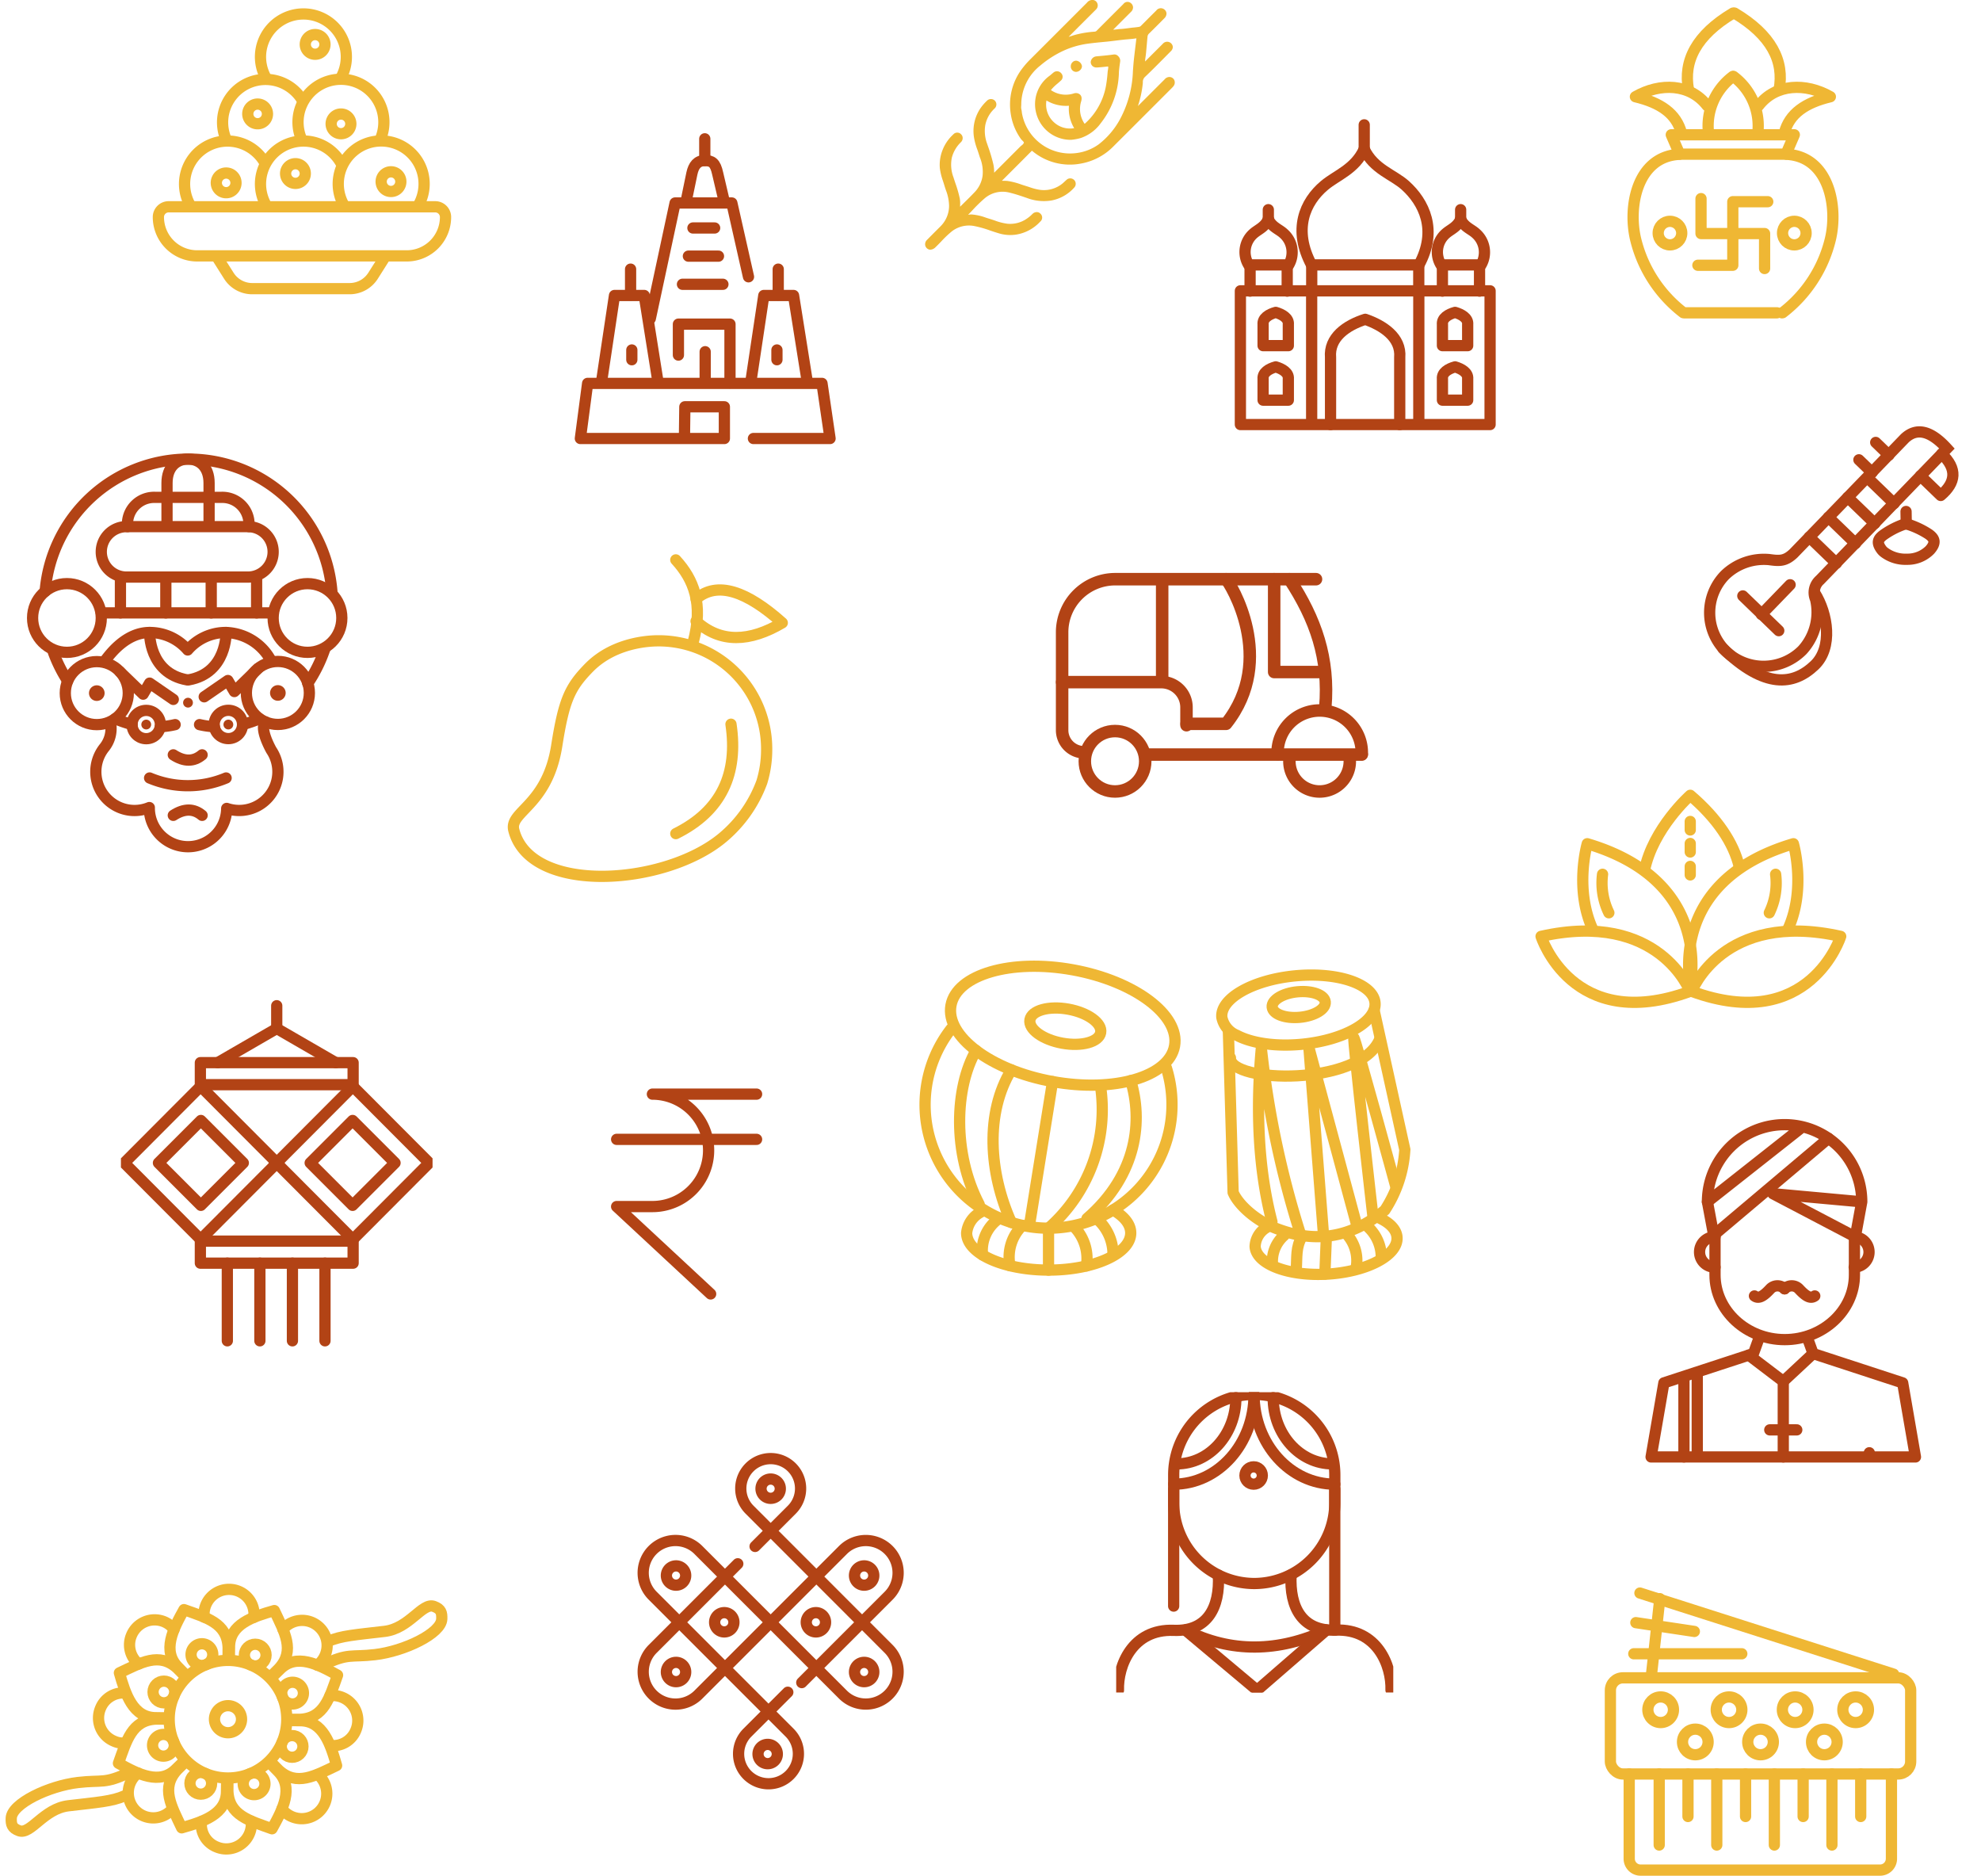 <?xml version="1.0" encoding="UTF-8"?>
<svg xmlns="http://www.w3.org/2000/svg" xmlns:xlink="http://www.w3.org/1999/xlink" width="317.333" height="300.408" viewBox="0 0 317.333 300.408">
  <defs>
    <clipPath id="clip-path">
      <rect id="Rectangle_691" data-name="Rectangle 691" width="44.388" height="48.091" fill="none" stroke="#b24315" stroke-width="1.8"></rect>
    </clipPath>
    <clipPath id="clip-path-2">
      <rect id="Rectangle_684" data-name="Rectangle 684" width="49.919" height="54.75" fill="none" stroke="#b24315" stroke-width="1.8"></rect>
    </clipPath>
  </defs>
  <g id="Group_2378" data-name="Group 2378" transform="translate(-27.034 -121.492)">
    <g id="Group_2323" data-name="Group 2323" transform="translate(288.167 123.116)">
      <path id="Path_1237" data-name="Path 1237" d="M68.961,157.659H51.927l-1.339-3.1H70.3Z" transform="translate(-44.003 -134.597)" fill="none" stroke="#efb734" stroke-linecap="round" stroke-linejoin="round" stroke-width="1.8"></path>
      <g id="Group_2322" data-name="Group 2322" transform="translate(0.474 0.474)">
        <g id="Group_2324" data-name="Group 2324">
          <path id="Path_1238" data-name="Path 1238" d="M26.034,204.108H11.151l-.1-.019a21.063,21.063,0,0,1-7.635-11.708c-1.259-5.126.111-13.271,6.975-13.654" transform="translate(-3 -156.108)" fill="none" stroke="#efb734" stroke-linecap="round" stroke-linejoin="round" stroke-width="1.8"></path>
          <path id="Path_1239" data-name="Path 1239" d="M182.392,204.108l.1-.019a21.062,21.062,0,0,0,7.635-11.708c1.26-5.126-.111-13.271-6.975-13.654" transform="translate(-158.543 -156.108)" fill="none" stroke="#efb734" stroke-linecap="round" stroke-linejoin="round" stroke-width="1.8"></path>
          <path id="Path_1240" data-name="Path 1240" d="M93.971,91.273a9.9,9.9,0,0,1,3.852-9.328" transform="translate(-81.856 -71.794)" fill="none" stroke="#efb734" stroke-linecap="round" stroke-linejoin="round" stroke-width="1.8"></path>
          <path id="Path_1241" data-name="Path 1241" d="M128.484,91.273a9.9,9.9,0,0,0-3.852-9.328" transform="translate(-108.547 -71.794)" fill="none" stroke="#efb734" stroke-linecap="round" stroke-linejoin="round" stroke-width="1.8"></path>
          <path id="Path_1242" data-name="Path 1242" d="M68.592,15.261C67.744,10.66,69.831,6.526,75.728,3" transform="translate(-59.725 -3)" fill="none" stroke="#efb734" stroke-linecap="round" stroke-linejoin="round" stroke-width="1.8"></path>
          <path id="Path_1243" data-name="Path 1243" d="M132.538,15.261C133.386,10.66,131.3,6.526,125.4,3" transform="translate(-109.149 -3)" fill="none" stroke="#efb734" stroke-linecap="round" stroke-linejoin="round" stroke-width="1.8"></path>
          <path id="Path_1244" data-name="Path 1244" d="M157.365,102.79c.821-3.141,3.386-4.858,7.378-5.816-3.968-2.271-8.764-2.106-11.488,1.423" transform="translate(-133.147 -83.58)" fill="none" stroke="#efb734" stroke-linecap="round" stroke-linejoin="round" stroke-width="1.8"></path>
          <path id="Path_1245" data-name="Path 1245" d="M13.231,102.79c-.821-3.141-3.386-4.858-7.378-5.816C9.821,94.7,14.617,94.867,17.341,98.4" transform="translate(-5.487 -83.58)" fill="none" stroke="#efb734" stroke-linecap="round" stroke-linejoin="round" stroke-width="1.8"></path>
          <circle id="Ellipse_145" data-name="Ellipse 145" cx="1.887" cy="1.887" r="1.887" transform="translate(4.015 33.346)" fill="none" stroke="#efb734" stroke-linecap="round" stroke-linejoin="round" stroke-width="1.8"></circle>
          <circle id="Ellipse_146" data-name="Ellipse 146" cx="1.887" cy="1.887" r="1.887" transform="translate(23.935 33.346)" fill="none" stroke="#efb734" stroke-linecap="round" stroke-linejoin="round" stroke-width="1.8"></circle>
          <path id="Path_1246" data-name="Path 1246" d="M84.548,233.937v5.6H94.731v5.6" transform="translate(-73.671 -204.229)" fill="none" stroke="#efb734" stroke-linecap="round" stroke-linejoin="round" stroke-width="1.8"></path>
          <path id="Path_1247" data-name="Path 1247" d="M91.794,237.889h-5.6v10.182H80.6" transform="translate(-70.227 -207.685)" fill="none" stroke="#efb734" stroke-linecap="round" stroke-linejoin="round" stroke-width="1.8"></path>
        </g>
      </g>
    </g>
    <g id="Group_2275" data-name="Group 2275" transform="translate(119.481 143.202)">
      <g id="Group_2269" data-name="Group 2269" transform="translate(0.52 39.691)">
        <g id="Group_2273" data-name="Group 2273">
          <path id="Path_1168" data-name="Path 1168" d="M30.722,313.473H43l-1.292-8.828H4.163L3,313.473H26.069v-5.081H19.737l-.065,5.081" transform="translate(-3 -304.645)" fill="none" stroke="#b24315" stroke-linecap="round" stroke-linejoin="round" stroke-width="1.8"></path>
        </g>
      </g>
      <path id="Path_1169" data-name="Path 1169" d="M29.171,209.987l2.1-13.979h4.767l2.224,13.979" transform="translate(-25.283 -170.394)" fill="none" stroke="#b24315" stroke-linecap="round" stroke-linejoin="round" stroke-width="1.8"></path>
      <line id="Line_30" data-name="Line 30" y2="4.131" transform="translate(8.565 21.393)" fill="none" stroke="#b24315" stroke-linecap="round" stroke-linejoin="round" stroke-width="1.8"></line>
      <path id="Path_1170" data-name="Path 1170" d="M209.9,209.989l2.1-13.981h4.767l2.224,13.981" transform="translate(-182.095 -170.394)" fill="none" stroke="#b24315" stroke-linecap="round" stroke-linejoin="round" stroke-width="1.8"></path>
      <line id="Line_31" data-name="Line 31" y2="4.131" transform="translate(32.216 21.393)" fill="none" stroke="#b24315" stroke-linecap="round" stroke-linejoin="round" stroke-width="1.8"></line>
      <path id="Path_1171" data-name="Path 1171" d="M122.5,236.519v-4.957h8.262v9.406" transform="translate(-106.274 -201.361)" fill="none" stroke="#b24315" stroke-linecap="round" stroke-linejoin="round" stroke-width="1.8"></path>
      <path id="Path_1172" data-name="Path 1172" d="M87.673,100.462,91.647,81.94h9.089l2.669,11.822" transform="translate(-75.951 -71.141)" fill="none" stroke="#b24315" stroke-linecap="round" stroke-linejoin="round" stroke-width="1.8"></path>
      <g id="Group_2271" data-name="Group 2271" transform="translate(8.764 0.52)">
        <g id="Group_2274" data-name="Group 2274">
          <path id="Path_1173" data-name="Path 1173" d="M131.882,36.76l.953-4.6c.28-1.312.891-2.064,2.064-2.064,1.135,0,1.683.318,2.064,2.064l1.08,4.6" transform="translate(-123.212 -26.606)" fill="none" stroke="#b24315" stroke-linecap="round" stroke-linejoin="round" stroke-width="1.8"></path>
          <line id="Line_32" data-name="Line 32" y1="3.484" transform="translate(11.687)" fill="none" stroke="#b24315" stroke-linecap="round" stroke-linejoin="round" stroke-width="1.8"></line>
          <line id="Line_33" data-name="Line 33" y2="4.7" transform="translate(11.75 34.098)" fill="none" stroke="#b24315" stroke-linecap="round" stroke-linejoin="round" stroke-width="1.8"></line>
          <line id="Line_34" data-name="Line 34" y1="1.566" transform="translate(0 33.819)" fill="none" stroke="#b24315" stroke-linecap="round" stroke-linejoin="round" stroke-width="1.8"></line>
          <line id="Line_35" data-name="Line 35" y1="1.566" transform="translate(23.246 33.819)" fill="none" stroke="#b24315" stroke-linecap="round" stroke-linejoin="round" stroke-width="1.8"></line>
          <line id="Line_36" data-name="Line 36" x2="3.48" transform="translate(9.787 14.282)" fill="none" stroke="#b24315" stroke-linecap="round" stroke-linejoin="round" stroke-width="1.8"></line>
          <line id="Line_37" data-name="Line 37" x2="4.822" transform="translate(9.06 18.791)" fill="none" stroke="#b24315" stroke-linecap="round" stroke-linejoin="round" stroke-width="1.8"></line>
          <line id="Line_38" data-name="Line 38" x2="6.482" transform="translate(8.11 23.3)" fill="none" stroke="#b24315" stroke-linecap="round" stroke-linejoin="round" stroke-width="1.8"></line>
        </g>
      </g>
    </g>
    <g id="Group_2362" data-name="Group 2362" transform="translate(51.852 123.169)">
      <g id="Group_2363" data-name="Group 2363" transform="translate(0.553 0.553)">
        <path id="Path_1321" data-name="Path 1321" d="M42.282,147.985H8.718A6.216,6.216,0,0,1,2.5,141.771a1.649,1.649,0,0,1,1.649-1.649h42.7a1.649,1.649,0,0,1,1.649,1.649A6.216,6.216,0,0,1,42.282,147.985Z" transform="translate(-2.5 -109.234)" fill="none" stroke="#efb734" stroke-width="1.8"></path>
        <path id="Path_1322" data-name="Path 1322" d="M71.568,175.676l-2.012,3.181a4.445,4.445,0,0,1-3.757,2.068H50.2a4.43,4.43,0,0,1-3.744-2.061l-2.016-3.187" transform="translate(-35.167 -136.925)" fill="none" stroke="#efb734" stroke-width="1.8"></path>
        <path id="Path_1323" data-name="Path 1323" d="M77.327,103.612a6.879,6.879,0,1,1,12.253-6.2" transform="translate(-60.027 -72.901)" fill="none" stroke="#efb734" stroke-width="1.8"></path>
        <path id="Path_1324" data-name="Path 1324" d="M22.367,103.612a6.879,6.879,0,1,1,11.976-6.769" transform="translate(-17.233 -72.902)" fill="none" stroke="#efb734" stroke-width="1.8"></path>
        <path id="Path_1325" data-name="Path 1325" d="M49.567,58.983a6.88,6.88,0,0,1,12.35-6.061" transform="translate(-38.639 -38.709)" fill="none" stroke="#efb734" stroke-width="1.8"></path>
        <path id="Path_1326" data-name="Path 1326" d="M104.23,59.011a6.878,6.878,0,1,1,12.492-.163" transform="translate(-81.193 -38.709)" fill="none" stroke="#efb734" stroke-width="1.8"></path>
        <path id="Path_1327" data-name="Path 1327" d="M77.5,13.108a6.877,6.877,0,1,1,12.015-.823q-.123.264-.267.514" transform="translate(-60.047 -2.5)" fill="none" stroke="#efb734" stroke-width="1.8"></path>
        <path id="Path_1328" data-name="Path 1328" d="M133.614,103.6a6.878,6.878,0,1,1,11.808.1" transform="translate(-103.858 -72.9)" fill="none" stroke="#efb734" stroke-width="1.8"></path>
        <path id="Path_1329" data-name="Path 1329" d="M47.595,118.023a1.576,1.576,0,1,1-1.576-1.576A1.576,1.576,0,0,1,47.595,118.023Z" transform="translate(-35.162 -90.965)" fill="none" stroke="#efb734" stroke-width="1.8"></path>
        <path id="Path_1330" data-name="Path 1330" d="M70.375,68.638A1.576,1.576,0,1,1,68.8,67.062,1.576,1.576,0,0,1,70.375,68.638Z" transform="translate(-52.901 -52.624)" fill="none" stroke="#efb734" stroke-width="1.8"></path>
        <path id="Path_1331" data-name="Path 1331" d="M130.721,75.763a1.576,1.576,0,1,1-1.576-1.576A1.576,1.576,0,0,1,130.721,75.763Z" transform="translate(-99.893 -58.155)" fill="none" stroke="#efb734" stroke-width="1.8"></path>
        <path id="Path_1332" data-name="Path 1332" d="M97.751,111.335a1.576,1.576,0,1,1-1.576-1.576A1.576,1.576,0,0,1,97.751,111.335Z" transform="translate(-74.219 -85.772)" fill="none" stroke="#efb734" stroke-width="1.8"></path>
        <path id="Path_1333" data-name="Path 1333" d="M166.921,117.139a1.576,1.576,0,1,1-1.576-1.576A1.576,1.576,0,0,1,166.921,117.139Z" transform="translate(-128.083 -90.278)" fill="none" stroke="#efb734" stroke-width="1.8"></path>
        <path id="Path_1334" data-name="Path 1334" d="M112,19.032a1.576,1.576,0,1,1-1.576-1.576A1.576,1.576,0,0,1,112,19.032Z" transform="translate(-85.316 -14.148)" fill="none" stroke="#efb734" stroke-width="1.8"></path>
      </g>
    </g>
    <g id="Group_2241" data-name="Group 2241" transform="translate(175.223 121.492)">
      <g id="Group_2338" data-name="Group 2338">
        <path id="Path_1147" data-name="Path 1147" d="M39.937,12.867a.857.857,0,0,0-.682-.528.951.951,0,0,0-.858.344L36.8,14.277q-1.353,1.354-2.708,2.706a16.857,16.857,0,0,0,.775-3.567c.007-.07.011-.14.015-.212a1.106,1.106,0,0,1,.3-.846c1.087-1.029,2.156-2.111,3.191-3.157q.473-.478.947-.955a1.032,1.032,0,0,0,.368-.718.914.914,0,0,0-1.616-.51l-.944.943q-.943.943-1.888,1.884c.011-.272.048-.544.085-.809.023-.172.047-.344.064-.516.042-.423.078-.846.115-1.27.04-.459.081-.934.128-1.4a.739.739,0,0,1,.233-.468c.867-.848,1.725-1.712,2.45-2.446a1.065,1.065,0,0,0,.356-.79.873.873,0,0,0-.343-.63.9.9,0,0,0-1.291.165q-.9.889-1.786,1.783l-.662.662a.531.531,0,0,1-.3.171c-.252.047-.513.072-.765.1-.144.014-.288.027-.432.044-.165.02-.33.042-.5.064-.456.06-.927.122-1.389.145-.154.008-.31.028-.46.047a4.7,4.7,0,0,1-.616.052h0c.024-.021.047-.042.07-.065q1.4-1.4,2.8-2.8a.974.974,0,0,0,.313-.74A.9.9,0,0,0,32.95.489a.819.819,0,0,0-1.189.155q-2.12,2.113-4.234,4.233a.5.5,0,0,1-.354.191,16.422,16.422,0,0,0-2.8.426c-.327.077-.652.18-.965.28-.137.044-.275.088-.415.13q1.69-1.7,3.384-3.387l.831-.831.052-.051c.041-.039.082-.079.119-.121A.885.885,0,0,0,27.555.455.834.834,0,0,0,26.683,0a1.079,1.079,0,0,0-.737.41L21.713,4.643,16.867,9.486a13.993,13.993,0,0,0-1.216,1.371,9.482,9.482,0,0,0-1.934,7.34,9.238,9.238,0,0,0,1.635,4.061,1.915,1.915,0,0,0,.23.253c.162.159.266.271.239.369a1.072,1.072,0,0,1-.37.416c-.082.068-.167.138-.242.213L11.06,27.664a6,6,0,0,0-.125-1.353,25.721,25.721,0,0,0-.875-2.93l-.148-.434a5.808,5.808,0,0,1-.278-2.861,4.892,4.892,0,0,1,1.513-2.725.892.892,0,0,0,.274-.638.874.874,0,0,0-.268-.625.894.894,0,0,0-1.221.013A7.754,7.754,0,0,0,8.9,17.292a6.5,6.5,0,0,0-1.094,4.531,9.76,9.76,0,0,0,.553,2.108c.089.257.18.523.261.785.049.159.1.318.151.477a6.024,6.024,0,0,1,.433,3A4.739,4.739,0,0,1,8.03,30.677c-.573.609-1.181,1.207-1.769,1.786q-.321.316-.641.633l-.007.007c-.006-.137,0-.275,0-.418a4.319,4.319,0,0,0-.05-.867,19.072,19.072,0,0,0-.706-2.467c-.105-.314-.211-.628-.309-.944a5.682,5.682,0,0,1-.264-3.158,5.3,5.3,0,0,1,1.464-2.487.924.924,0,0,0,.272-.661.815.815,0,0,0-.25-.588.837.837,0,0,0-1.254.013A6.635,6.635,0,0,0,2.79,24.047a6.4,6.4,0,0,0-.428,2.872,9.836,9.836,0,0,0,.506,2.072c.074.228.147.455.215.684.076.256.161.513.243.761a7.26,7.26,0,0,1,.517,2.534,4.645,4.645,0,0,1-1.376,3.28q-.5.5-1,1Q.881,37.837.3,38.425a.966.966,0,0,0-.288.818.885.885,0,0,0,.459.649.754.754,0,0,0,.367.093,1.2,1.2,0,0,0,.807-.37c.325-.309.64-.636.945-.953A16.616,16.616,0,0,1,4.3,37.039a4.488,4.488,0,0,1,3.711-.811,16.917,16.917,0,0,1,2.388.684c.439.149.892.3,1.346.435a6.288,6.288,0,0,0,2.975.2A6.67,6.67,0,0,0,18.436,35.5a.843.843,0,0,0,.039-1.282.8.8,0,0,0-.579-.251.983.983,0,0,0-.7.3,5.836,5.836,0,0,1-.92.766,4.69,4.69,0,0,1-3.079.8,8.942,8.942,0,0,1-2.026-.515c-.265-.09-.539-.182-.812-.264-.212-.063-.423-.132-.634-.2a8.3,8.3,0,0,0-2.338-.511,1.674,1.674,0,0,0-.292.027,1.93,1.93,0,0,1-.2.024c.224-.23.445-.463.66-.691A23.537,23.537,0,0,1,9.5,31.8a4.422,4.422,0,0,1,4.068-.941c.9.218,1.788.521,2.648.814l.072.024a7.6,7.6,0,0,0,3.94.412,6.479,6.479,0,0,0,3.716-2.131.879.879,0,0,0-.036-1.123.892.892,0,0,0-1.138-.146c-.147.118-.285.246-.419.371s-.256.238-.389.346a4.693,4.693,0,0,1-3.764.944,8.721,8.721,0,0,1-1.475-.4c-.2-.066-.4-.132-.6-.193-.25-.075-.5-.157-.745-.239a11.035,11.035,0,0,0-2.188-.559,4.147,4.147,0,0,0-.469-.019c-.142,0-.278,0-.414-.014l.877-.876c1.293-1.292,2.575-2.573,3.852-3.859a.447.447,0,0,1,.074-.064.251.251,0,0,1,.088.056,9.383,9.383,0,0,0,7.67,2.009,9.689,9.689,0,0,0,5.367-2.837c2.309-2.3,4.648-4.639,6.91-6.9l2.383-2.385a3.133,3.133,0,0,0,.268-.3.947.947,0,0,0,.139-.919m-6.1-6.628q-.056.476-.114.953c-.091.756-.186,1.537-.27,2.307-.059.535-.1,1.081-.139,1.608l-.02.269a17.488,17.488,0,0,1-2.053,7.687,12.8,12.8,0,0,1-3.45,4.064,7.716,7.716,0,0,1-3.546,1.381,7.823,7.823,0,0,1-8.7-6.24c-.023-.108-.036-.217-.05-.332a3.371,3.371,0,0,0-.08-.465,1.583,1.583,0,0,1-.018-.484c0-.084.01-.167.01-.246A7.983,7.983,0,0,1,18.45,10.5a16.37,16.37,0,0,1,3.591-2.32,13.865,13.865,0,0,1,4-1.181c.95-.13,1.921-.222,2.86-.311l.018,0c.535-.051,1.077-.118,1.6-.183.543-.067,1.1-.137,1.656-.188l.368-.032c.407-.035.827-.07,1.24-.138a.316.316,0,0,1,.05,0h.012a.384.384,0,0,1,0,.1" transform="translate(0 0.001)" fill="#efb734"></path>
        <path id="Path_1148" data-name="Path 1148" d="M150.913,64.3h0a.968.968,0,0,0,.666-.311.849.849,0,0,0,.264-.6,1.029,1.029,0,0,0-.915-.878.825.825,0,0,0-.6.243.916.916,0,0,0-.276.649.867.867,0,0,0,.855.9" transform="translate(-126.715 -52.79)" fill="#efb734"></path>
        <path id="Path_1149" data-name="Path 1149" d="M125.881,56.021c-.758.112-1.535.185-2.287.255l-.547.052a.991.991,0,0,0-.9.928.883.883,0,0,0,.283.621.962.962,0,0,0,.7.232c.486-.025.976-.077,1.45-.128l.235-.025a.674.674,0,0,1,.071,0,.142.142,0,0,1,.051,0s.017.025.016.13a2.6,2.6,0,0,1-.047.407c-.016.1-.033.2-.043.3l-.024.26a19.978,19.978,0,0,1-.274,2.14,10.66,10.66,0,0,1-3.277,5.839.559.559,0,0,1-.113.089.424.424,0,0,1-.082-.106,4.158,4.158,0,0,1-.475-3.488c.257-.9-.257-1.2-.586-1.292a1.128,1.128,0,0,0-.635.042l-.024.007a4.2,4.2,0,0,1-3.488-.476c-.077-.048-.1-.075-.106-.075a.726.726,0,0,1,.091-.128,7.321,7.321,0,0,1,.932-.9c.18-.154.366-.312.542-.479a.811.811,0,0,0,.072-1.2.877.877,0,0,0-1.237-.105c-.11.087-.215.177-.321.268-.089.076-.178.152-.268.225a5.594,5.594,0,0,0-2.219,5.825,5.69,5.69,0,0,0,5.613,4.456,7.94,7.94,0,0,0,1.6-.3A6.569,6.569,0,0,0,123.777,67a13.6,13.6,0,0,0,2.884-8.089c.03-.579.119-1.169.2-1.74l.009-.062a1.017,1.017,0,0,0-.323-.813.806.806,0,0,0-.671-.272m-6.376,11.8a3.766,3.766,0,0,1-3.212-.914,3.816,3.816,0,0,1-1.231-3.515,6.091,6.091,0,0,0,3.6.844,6.022,6.022,0,0,0,.84,3.585" transform="translate(-95.615 -47.301)" fill="#efb734"></path>
      </g>
    </g>
    <g id="Group_2264" data-name="Group 2264" transform="matrix(0.695, -0.719, 0.719, 0.695, 295.488, 219.86)">
      <g id="Group_2260" data-name="Group 2260" transform="translate(1.298 1.298)">
        <path id="Path_1164" data-name="Path 1164" d="M19.627,83.75c-.934,3.882-4.283,8.241-8.365,8.074C6.594,91.633,3,88.736,3,79.413" transform="translate(-3 -71.46)" fill="none" stroke="#b24315" stroke-linecap="round" stroke-linejoin="round" stroke-width="1.8"></path>
        <line id="Line_19" data-name="Line 19" y2="6.04" transform="translate(22.438 5.482)" fill="none" stroke="#b24315" stroke-linecap="round" stroke-linejoin="round" stroke-width="1.8"></line>
        <line id="Line_20" data-name="Line 20" y2="6.04" transform="translate(26.847 5.482)" fill="none" stroke="#b24315" stroke-linecap="round" stroke-linejoin="round" stroke-width="1.8"></line>
        <line id="Line_21" data-name="Line 21" y2="6.04" transform="translate(31.293 5.482)" fill="none" stroke="#b24315" stroke-linecap="round" stroke-linejoin="round" stroke-width="1.8"></line>
        <line id="Line_22" data-name="Line 22" y2="5.675" transform="translate(35.747 5.845)" fill="none" stroke="#b24315" stroke-linecap="round" stroke-linejoin="round" stroke-width="1.8"></line>
        <line id="Line_23" data-name="Line 23" y1="2.94" transform="translate(36.86 2.596)" fill="none" stroke="#b24315" stroke-linecap="round" stroke-linejoin="round" stroke-width="1.8"></line>
        <line id="Line_24" data-name="Line 24" y1="2.94" transform="translate(40.733 2.596)" fill="none" stroke="#b24315" stroke-linecap="round" stroke-linejoin="round" stroke-width="1.8"></line>
        <path id="Path_1165" data-name="Path 1165" d="M401.176,112.238v4.518c3.178.322,4.944-1.026,4.9-4.518" transform="translate(-359.314 -100.764)" fill="none" stroke="#b24315" stroke-linecap="round" stroke-linejoin="round" stroke-width="1.8"></path>
        <line id="Line_25" data-name="Line 25" y2="8.008" transform="translate(8.262 4.377)" fill="none" stroke="#b24315" stroke-linecap="round" stroke-linejoin="round" stroke-width="1.8"></line>
        <line id="Line_26" data-name="Line 26" x2="6.62" transform="translate(8.196 8.583)" fill="none" stroke="#b24315" stroke-linecap="round" stroke-linejoin="round" stroke-width="1.8"></line>
        <path id="Path_1166" data-name="Path 1166" d="M284.434,141.066a5.045,5.045,0,0,1-3.674-1.637,5.642,5.642,0,0,1-1.7-3.356,2.257,2.257,0,0,1,0-.554c.218-1.4.771-1.644,1.845-1.485a13.2,13.2,0,0,1,3.731,1.276.442.442,0,0,1,.209.229,13.8,13.8,0,0,1,1.238,3.58C286.288,140.356,285.94,140.987,284.434,141.066Z" transform="translate(-250.027 -120.256)" fill="none" stroke="#b24315" stroke-linecap="round" stroke-linejoin="round" stroke-width="1.8"></path>
        <line id="Line_29" data-name="Line 29" y1="1.419" x2="1.419" transform="translate(34.739 13.779)" fill="none" stroke="#b24315" stroke-linecap="round" stroke-linejoin="round" stroke-width="1.8"></line>
        <path id="Path_1167" data-name="Path 1167" d="M19.011,16.048a2.682,2.682,0,0,1,2.67-1.568H50.967c.264-4.083-1.063-5.858-3.522-5.99H21.77c-1.793-.1-2.368-.716-3.394-2.124A8.978,8.978,0,0,0,11.65,3,8.644,8.644,0,0,0,3,11.638a8.769,8.769,0,0,0,8.65,8.638,9.025,9.025,0,0,0,7.655-4.7" transform="translate(-3 -3)" fill="none" stroke="#b24315" stroke-width="1.8"></path>
      </g>
    </g>
    <g id="Group_2316" data-name="Group 2316" transform="translate(196.174 213.252)">
      <g id="Group_2315" data-name="Group 2315" transform="translate(1 1)">
        <path id="Path_1230" data-name="Path 1230" d="M4.534,28.724A3.544,3.544,0,0,1,1,25.19V9.482A8.507,8.507,0,0,1,9.482,1H41.667" transform="translate(-1 -1)" fill="none" stroke="#b24315" stroke-linecap="round" stroke-linejoin="round" stroke-width="2"></path>
        <line id="Line_58" data-name="Line 58" y2="15.754" transform="translate(16.026 0.513)" fill="none" stroke="#b24315" stroke-linecap="round" stroke-linejoin="round" stroke-width="2"></line>
        <path id="Path_1231" data-name="Path 1231" d="M56.388,15.869H48.6V1" transform="translate(-14.634 -1)" fill="none" stroke="#b24315" stroke-linecap="round" stroke-linejoin="round" stroke-width="2"></path>
        <circle id="Ellipse_144" data-name="Ellipse 144" cx="4.838" cy="4.838" r="4.838" transform="translate(3.636 24.323)" fill="none" stroke="#b24315" stroke-linecap="round" stroke-linejoin="round" stroke-width="2"></circle>
        <path id="Path_1232" data-name="Path 1232" d="M61.7,41.4a4.838,4.838,0,0,1-9.677,0" transform="translate(-15.617 -12.238)" fill="none" stroke="#b24315" stroke-linecap="round" stroke-linejoin="round" stroke-width="2"></path>
        <path id="Path_1233" data-name="Path 1233" d="M52.028,1c4.193,6.374,6.425,12.683,5.746,20.568" transform="translate(-15.617 -1)" fill="none" stroke="#b24315" stroke-linecap="round" stroke-linejoin="round" stroke-width="2"></path>
        <path id="Path_1234" data-name="Path 1234" d="M49.369,37.085a6.746,6.746,0,1,1,13.484,0" transform="translate(-14.853 -9.078)" fill="none" stroke="#b24315" stroke-linecap="round" stroke-linejoin="round" stroke-width="2"></path>
        <line id="Line_59" data-name="Line 59" x1="34.648" transform="translate(13.351 28.089)" fill="none" stroke="#b24315" stroke-linecap="round" stroke-linejoin="round" stroke-width="2"></line>
        <path id="Path_1235" data-name="Path 1235" d="M1,23.822H17.013a4.041,4.041,0,0,1,3.91,4.06v2.835" transform="translate(-1 -7.333)" fill="none" stroke="#b24315" stroke-linecap="round" stroke-linejoin="round" stroke-width="2"></path>
        <path id="Path_1236" data-name="Path 1236" d="M28.951,24.163h6.322c8.231-10.35.62-22.59,0-23.163" transform="translate(-9.007 -1)" fill="none" stroke="#b24315" stroke-linecap="round" stroke-linejoin="round" stroke-width="2"></path>
      </g>
    </g>
    <g id="Group_2330" data-name="Group 2330" transform="translate(108.284 211.171)">
      <g id="Group_2331" data-name="Group 2331" transform="translate(0.988 -0.012)">
        <path id="Path_1260" data-name="Path 1260" d="M129.357,3c2.9,3.163,4.416,7.052,2.8,13.125" transform="translate(-103.34 -3)" fill="none" stroke="#efb734" stroke-linecap="round" stroke-linejoin="round" stroke-width="1.8"></path>
        <path id="Path_1261" data-name="Path 1261" d="M146.264,28.02c3.4-2.928,8.115-1.258,13.81,3.822-5.226,3.075-9.889,3.29-13.81-.264" transform="translate(-117.001 -21.759)" fill="none" stroke="#efb734" stroke-linecap="round" stroke-linejoin="round" stroke-width="1.8"></path>
        <path id="Path_1262" data-name="Path 1262" d="M132.548,146.644c7.35-3.638,10.013-9.622,8.839-17.524" transform="translate(-106.531 -102.801)" fill="none" stroke="#efb734" stroke-linecap="round" stroke-linejoin="round" stroke-width="1.8"></path>
        <path id="Path_1263" data-name="Path 1263" d="M3.064,94.107C5.7,104.513,27.24,103.052,36.5,95.335A21.094,21.094,0,0,0,42.8,86.414a17.672,17.672,0,0,0,.772-5.185A17.309,17.309,0,0,0,26.4,63.794c-.678,0-6.972-.114-11.32,4.339-3.06,3.134-3.986,5.18-5.137,12.477C8.426,90.217,2.309,91.125,3.064,94.107Z" transform="translate(-3 -50.832)" fill="none" stroke="#efb734" stroke-linecap="round" stroke-linejoin="round" stroke-width="1.8"></path>
      </g>
    </g>
    <g id="Group_2280" data-name="Group 2280" transform="translate(272.872 247.839)">
      <g id="Group_2282" data-name="Group 2282" transform="translate(1.023 1.023)">
        <path id="Path_1174" data-name="Path 1174" d="M176.784,169.307s4.938-13.046,23.856-8.806C200.64,160.5,195.655,176.221,176.784,169.307Z" transform="translate(-152.64 -137.905)" fill="none" stroke="#efb633" stroke-linecap="round" stroke-linejoin="round" stroke-width="1.8"></path>
        <path id="Path_1175" data-name="Path 1175" d="M26.856,169.307S21.917,156.26,3,160.5C3,160.5,7.984,176.221,26.856,169.307Z" transform="translate(-3 -137.905)" fill="none" stroke="#efb633" stroke-linecap="round" stroke-linejoin="round" stroke-width="1.8"></path>
        <path id="Path_1176" data-name="Path 1176" d="M68.269,82.161a12.448,12.448,0,0,0,.259-1.379,20.046,20.046,0,0,0-.18-6.537c-1.062-5.407-4.842-12.19-16.4-15.617,0,0-2.158,7.413,1.011,13.989" transform="translate(-44.549 -50.87)" fill="none" stroke="#efb633" stroke-linecap="round" stroke-linejoin="round" stroke-width="1.8"></path>
        <path id="Path_1177" data-name="Path 1177" d="M137.483,14.377c-.884-3.716-3.5-7.684-7.834-11.377,0,0-5.986,5.294-7.337,12.051" transform="translate(-105.75 -3)" fill="none" stroke="#efb633" stroke-linecap="round" stroke-linejoin="round" stroke-width="1.8"></path>
        <path id="Path_1178" data-name="Path 1178" d="M173.649,82.161a19.28,19.28,0,0,1,.09-8.692c1.267-5.265,5.219-11.576,16.234-14.84,0,0,2.158,7.413-1.011,13.989" transform="translate(-149.555 -50.87)" fill="none" stroke="#efb633" stroke-linecap="round" stroke-linejoin="round" stroke-width="1.8"></path>
        <line id="Line_39" data-name="Line 39" y2="1.366" transform="translate(23.896 4.188)" fill="none" stroke="#efb633" stroke-linecap="round" stroke-linejoin="round" stroke-width="1.8"></line>
        <line id="Line_40" data-name="Line 40" y2="1.366" transform="translate(23.896 7.716)" fill="none" stroke="#efb633" stroke-linecap="round" stroke-linejoin="round" stroke-width="1.8"></line>
        <line id="Line_41" data-name="Line 41" y2="1.366" transform="translate(23.896 11.388)" fill="none" stroke="#efb633" stroke-linecap="round" stroke-linejoin="round" stroke-width="1.8"></line>
        <path id="Path_1179" data-name="Path 1179" d="M73.3,94.172a10.925,10.925,0,0,0,1.009,6.165" transform="translate(-63.45 -81.521)" fill="none" stroke="#efb633" stroke-linecap="round" stroke-linejoin="round" stroke-width="1.8"></path>
        <path id="Path_1180" data-name="Path 1180" d="M267.615,94.172a10.925,10.925,0,0,1-1.009,6.165" transform="translate(-230.042 -81.521)" fill="none" stroke="#efb633" stroke-linecap="round" stroke-linejoin="round" stroke-width="1.8"></path>
      </g>
    </g>
    <g id="Group_2307" data-name="Group 2307" transform="matrix(0.921, 0.391, -0.391, 0.921, 50.966, 358.759)">
      <g id="Group_2308" data-name="Group 2308" transform="translate(0.597 0.597)">
        <path id="Path_1206" data-name="Path 1206" d="M129.4,143.891a9.413,9.413,0,1,1-9.413-9.413A9.413,9.413,0,0,1,129.4,143.891Z" transform="translate(-94.133 -114.381)" fill="none" stroke="#efb633" stroke-linecap="round" stroke-linejoin="round" stroke-width="1.8"></path>
        <path id="Path_1207" data-name="Path 1207" d="M142.717,82.246l-.662-1.625c-1.489-3.423,1.536-6,4.3-8.231,2.882,2.571,5.587,4.566,4.3,8.231l-.662,1.625" transform="translate(-120.466 -61.784)" fill="none" stroke="#efb633" stroke-linecap="round" stroke-linejoin="round" stroke-width="1.8"></path>
        <path id="Path_1208" data-name="Path 1208" d="M149.928,255.251l.662,1.625c1.489,3.423-1.536,6-4.3,8.23-2.882-2.571-5.587-4.566-4.3-8.23l.662-1.625" transform="translate(-120.466 -216.693)" fill="none" stroke="#efb633" stroke-linecap="round" stroke-linejoin="round" stroke-width="1.8"></path>
        <path id="Path_1209" data-name="Path 1209" d="M231.348,166.619l1.625-.662c3.423-1.489,6,1.536,8.23,4.3-2.571,2.882-4.566,5.587-8.23,4.3l-1.625-.662" transform="translate(-196.444 -140.715)" fill="none" stroke="#efb633" stroke-linecap="round" stroke-linejoin="round" stroke-width="1.8"></path>
        <path id="Path_1210" data-name="Path 1210" d="M58.343,173.831l-1.625.662c-3.423,1.489-6-1.536-8.231-4.3,2.571-2.882,4.566-5.587,8.231-4.3l1.625.662" transform="translate(-41.535 -140.715)" fill="none" stroke="#efb633" stroke-linecap="round" stroke-linejoin="round" stroke-width="1.8"></path>
        <path id="Path_1211" data-name="Path 1211" d="M202.18,221.232l1.617.681c3.473,1.368,3.154,5.327,2.779,8.861-3.856.22-7.179.722-8.86-2.779l-.681-1.617" transform="translate(-167.376 -187.874)" fill="none" stroke="#efb633" stroke-linecap="round" stroke-linejoin="round" stroke-width="1.8"></path>
        <path id="Path_1212" data-name="Path 1212" d="M88.026,117.127l-1.617-.681c-3.473-1.368-3.154-5.327-2.779-8.861,3.856-.22,7.179-.722,8.86,2.779l.681,1.617" transform="translate(-71.118 -91.465)" fill="none" stroke="#efb633" stroke-linecap="round" stroke-linejoin="round" stroke-width="1.8"></path>
        <path id="Path_1213" data-name="Path 1213" d="M93.224,226.082l-.681,1.617c-1.368,3.473-5.327,3.154-8.861,2.779-.22-3.856-.722-7.179,2.779-8.86l1.617-.681" transform="translate(-71.216 -187.624)" fill="none" stroke="#efb633" stroke-linecap="round" stroke-linejoin="round" stroke-width="1.8"></path>
        <path id="Path_1214" data-name="Path 1214" d="M197.329,111.929l.681-1.617c1.368-3.473,5.327-3.154,8.861-2.779.22,3.856.722,7.179-2.78,8.86l-1.617.681" transform="translate(-167.625 -91.367)" fill="none" stroke="#efb633" stroke-linecap="round" stroke-linejoin="round" stroke-width="1.8"></path>
        <path id="Path_1215" data-name="Path 1215" d="M104.546,74.346a4.007,4.007,0,1,1,7.343-3.078" transform="translate(-88.59 -58.383)" fill="none" stroke="#efb633" stroke-linecap="round" stroke-linejoin="round" stroke-width="1.8"></path>
        <path id="Path_1216" data-name="Path 1216" d="M188.352,71.21a4.007,4.007,0,1,1,7.325,3.137" transform="translate(-160.02 -58.383)" fill="none" stroke="#efb633" stroke-linecap="round" stroke-linejoin="round" stroke-width="1.8"></path>
        <path id="Path_1217" data-name="Path 1217" d="M195.747,284.807a4.008,4.008,0,0,1-3.493,5.97,3.886,3.886,0,0,1-3.82-2.794" transform="translate(-160.089 -241.731)" fill="none" stroke="#efb633" stroke-linecap="round" stroke-linejoin="round" stroke-width="1.8"></path>
        <path id="Path_1218" data-name="Path 1218" d="M111.872,287.941a4.007,4.007,0,1,1-7.325-3.137" transform="translate(-88.59 -241.729)" fill="none" stroke="#efb633" stroke-linecap="round" stroke-linejoin="round" stroke-width="1.8"></path>
        <path id="Path_1219" data-name="Path 1219" d="M260.9,128.769a4.008,4.008,0,0,1,5.97,3.493,3.9,3.9,0,0,1-2.8,3.823" transform="translate(-221.482 -109.109)" fill="none" stroke="#efb633" stroke-linecap="round" stroke-linejoin="round" stroke-width="1.8"></path>
        <path id="Path_1220" data-name="Path 1220" d="M264.038,212.575A4.007,4.007,0,1,1,260.9,219.9" transform="translate(-221.479 -180.54)" fill="none" stroke="#efb633" stroke-linecap="round" stroke-linejoin="round" stroke-width="1.8"></path>
        <path id="Path_1221" data-name="Path 1221" d="M50.669,128.779a3.761,3.761,0,0,0-1.9-.523,4.007,4.007,0,0,0-4.007,4.007,3.933,3.933,0,0,0,2.859,3.812" transform="translate(-38.378 -109.11)" fill="none" stroke="#efb633" stroke-linecap="round" stroke-linejoin="round" stroke-width="1.8"></path>
        <path id="Path_1222" data-name="Path 1222" d="M47.516,212.739a3.908,3.908,0,0,0-2.755,3.807,4.007,4.007,0,0,0,4.007,4.007,3.522,3.522,0,0,0,1.849-.451" transform="translate(-38.378 -180.679)" fill="none" stroke="#efb633" stroke-linecap="round" stroke-linejoin="round" stroke-width="1.8"></path>
        <circle id="Ellipse_139" data-name="Ellipse 139" cx="2.167" cy="2.167" r="2.167" transform="translate(23.69 27.343)" fill="none" stroke="#efb633" stroke-linecap="round" stroke-linejoin="round" stroke-width="1.8"></circle>
        <circle id="Ellipse_140" data-name="Ellipse 140" cx="1.737" cy="1.737" r="1.737" transform="translate(24.119 16.623)" fill="none" stroke="#efb633" stroke-linecap="round" stroke-linejoin="round" stroke-width="1.8"></circle>
        <circle id="Ellipse_141" data-name="Ellipse 141" cx="1.737" cy="1.737" r="1.737" transform="translate(24.119 38.923)" fill="none" stroke="#efb633" stroke-linecap="round" stroke-linejoin="round" stroke-width="1.8"></circle>
        <circle id="Ellipse_142" data-name="Ellipse 142" cx="1.737" cy="1.737" r="1.737" transform="translate(35.269 27.773)" fill="none" stroke="#efb633" stroke-linecap="round" stroke-linejoin="round" stroke-width="1.8"></circle>
        <circle id="Ellipse_143" data-name="Ellipse 143" cx="1.737" cy="1.737" r="1.737" transform="translate(12.97 27.773)" fill="none" stroke="#efb633" stroke-linecap="round" stroke-linejoin="round" stroke-width="1.8"></circle>
        <path id="Path_1223" data-name="Path 1223" d="M212.878,239.236a1.737,1.737,0,1,1,2.456,0A1.737,1.737,0,0,1,212.878,239.236Z" transform="translate(-180.366 -200.614)" fill="none" stroke="#efb633" stroke-linecap="round" stroke-linejoin="round" stroke-width="1.8"></path>
        <path id="Path_1224" data-name="Path 1224" d="M109.724,136.082a1.737,1.737,0,1,1,2.456,0A1.737,1.737,0,0,1,109.724,136.082Z" transform="translate(-92.98 -113.228)" fill="none" stroke="#efb633" stroke-linecap="round" stroke-linejoin="round" stroke-width="1.8"></path>
        <path id="Path_1225" data-name="Path 1225" d="M109.724,236.781a1.737,1.737,0,1,1,0,2.456A1.737,1.737,0,0,1,109.724,236.781Z" transform="translate(-92.98 -200.615)" fill="none" stroke="#efb633" stroke-linecap="round" stroke-linejoin="round" stroke-width="1.8"></path>
        <path id="Path_1226" data-name="Path 1226" d="M212.878,133.626a1.737,1.737,0,1,1,0,2.456A1.737,1.737,0,0,1,212.878,133.626Z" transform="translate(-180.366 -113.228)" fill="none" stroke="#efb633" stroke-linecap="round" stroke-linejoin="round" stroke-width="1.8"></path>
        <path id="Path_1227" data-name="Path 1227" d="M236.875,14.78c1.549-1.656,3.673-2.71,7.692-5.009,3.486-1.994,3.72-6.674,5.721-6.766,1.225-.056,1.57.443,1.924,1.353.847,2.178-3.506,7.108-7.61,9.443-3.444,1.96-3.968,1.36-6.973,4.734" transform="translate(-201.126 -3)" fill="none" stroke="#efb633" stroke-linecap="round" stroke-linejoin="round" stroke-width="1.8"></path>
        <path id="Path_1228" data-name="Path 1228" d="M18.444,291.242c-1.549,1.656-3.673,2.71-7.692,5.009-3.486,1.994-3.72,6.674-5.721,6.766-1.225.056-1.57-.443-1.924-1.353-.847-2.178,3.506-7.108,7.61-9.443,3.444-1.96,3.968-1.36,6.973-4.734" transform="translate(-3 -244.002)" fill="none" stroke="#efb633" stroke-linecap="round" stroke-linejoin="round" stroke-width="1.8"></path>
      </g>
    </g>
    <g id="Group_2294" data-name="Group 2294" transform="translate(225.292 141.047)">
      <g id="Group_2287" data-name="Group 2287" transform="translate(0.437 27.024)">
        <g id="Group_2290" data-name="Group 2290">
          <rect id="Rectangle_680" data-name="Rectangle 680" width="40" height="21.414" transform="translate(0 0)" fill="none" stroke="#b24315" stroke-linecap="round" stroke-linejoin="round" stroke-width="1.8"></rect>
          <line id="Line_42" data-name="Line 42" y2="21.414" transform="translate(11.417)" fill="none" stroke="#b24315" stroke-width="1.8"></line>
          <line id="Line_43" data-name="Line 43" y2="21.414" transform="translate(28.583)" fill="none" stroke="#b24315" stroke-width="1.8"></line>
        </g>
      </g>
      <path id="Path_1181" data-name="Path 1181" d="M14.279,170.5v-4.2h5.947v4.2" transform="translate(-12.289 -143.428)" fill="none" stroke="#b24315" stroke-linecap="round" stroke-linejoin="round" stroke-width="1.8"></path>
      <path id="Path_1182" data-name="Path 1182" d="M85.852,170.5v-4.2H103v4.2" transform="translate(-73.988 -143.428)" fill="none" stroke="#b24315" stroke-linecap="round" stroke-linejoin="round" stroke-width="1.8"></path>
      <path id="Path_1183" data-name="Path 1183" d="M237.775,170.5v-4.2h5.947v4.2" transform="translate(-204.977 -143.428)" fill="none" stroke="#b24315" stroke-linecap="round" stroke-linejoin="round" stroke-width="1.8"></path>
      <g id="Group_2289" data-name="Group 2289" transform="translate(1.204 0.437)">
        <g id="Group_2346" data-name="Group 2346">
          <path id="Path_1184" data-name="Path 1184" d="M107.648,246.778V236.034c-.27-3.19,2.518-5.14,5.558-6.109,2.778.956,5.8,2.865,5.525,6.109v10.745" transform="translate(-93.973 -198.778)" fill="none" stroke="#b24315" stroke-linecap="round" stroke-linejoin="round" stroke-width="1.8"></path>
          <path id="Path_1185" data-name="Path 1185" d="M29.4,227.01v-3.4c-.1-1.008.918-1.625,2.027-1.931,1.013.3,2.114.906,2.015,1.931v3.4Z" transform="translate(-26.529 -191.644)" fill="none" stroke="#b24315" stroke-linecap="round" stroke-linejoin="round" stroke-width="1.8"></path>
          <path id="Path_1186" data-name="Path 1186" d="M29.4,290.6v-3.4c-.1-1.008.918-1.625,2.027-1.931,1.013.3,2.114.906,2.015,1.931v3.4Z" transform="translate(-26.529 -246.505)" fill="none" stroke="#b24315" stroke-linecap="round" stroke-linejoin="round" stroke-width="1.8"></path>
          <path id="Path_1187" data-name="Path 1187" d="M237.782,227.01v-3.4c-.1-1.008.918-1.625,2.027-1.931,1.013.3,2.114.906,2.015,1.931v3.4Z" transform="translate(-206.182 -191.644)" fill="none" stroke="#b24315" stroke-linecap="round" stroke-linejoin="round" stroke-width="1.8"></path>
          <path id="Path_1188" data-name="Path 1188" d="M237.782,290.6v-3.4c-.1-1.008.918-1.625,2.027-1.931,1.013.3,2.114.906,2.015,1.931v3.4Z" transform="translate(-206.182 -246.505)" fill="none" stroke="#b24315" stroke-linecap="round" stroke-linejoin="round" stroke-width="1.8"></path>
          <path id="Path_1189" data-name="Path 1189" d="M76.237,49.959c-3.061-5.711-1.107-10.123,2.044-12.771,1.968-1.654,4.893-2.584,6.366-5.8" transform="translate(-65.586 -27.482)" fill="none" stroke="#b24315" stroke-linecap="round" stroke-linejoin="round" stroke-width="1.8"></path>
          <path id="Path_1190" data-name="Path 1190" d="M155.691,49.959c3.112-5.648.78-10.123-2.153-12.771-1.944-1.754-5.06-2.584-6.584-5.8" transform="translate(-127.876 -27.482)" fill="none" stroke="#b24315" stroke-linecap="round" stroke-linejoin="round" stroke-width="1.8"></path>
          <line id="Line_44" data-name="Line 44" y1="3.908" transform="translate(19.07)" fill="none" stroke="#b24315" stroke-linecap="round" stroke-linejoin="round" stroke-width="1.8"></line>
          <path id="Path_1191" data-name="Path 1191" d="M9.144,120.424a3.92,3.92,0,0,1,.763-5.036c.734-.652,1.825-1.019,2.374-2.286" transform="translate(-8.572 -97.98)" fill="none" stroke="#b24315" stroke-linecap="round" stroke-linejoin="round" stroke-width="1.8"></path>
          <path id="Path_1192" data-name="Path 1192" d="M38.776,120.424a4,4,0,0,0-.8-5.036c-.725-.692-1.887-1.019-2.455-2.286" transform="translate(-31.809 -97.98)" fill="none" stroke="#b24315" stroke-linecap="round" stroke-linejoin="round" stroke-width="1.8"></path>
          <line id="Line_46" data-name="Line 46" y1="1.541" transform="translate(3.709 13.588)" fill="none" stroke="#b24315" stroke-linecap="round" stroke-linejoin="round" stroke-width="1.8"></line>
          <path id="Path_1193" data-name="Path 1193" d="M232.639,120.424a3.92,3.92,0,0,1,.763-5.036c.734-.652,1.825-1.019,2.374-2.286" transform="translate(-201.259 -97.98)" fill="none" stroke="#b24315" stroke-linecap="round" stroke-linejoin="round" stroke-width="1.8"></path>
          <path id="Path_1194" data-name="Path 1194" d="M262.273,120.424a4,4,0,0,0-.8-5.036c-.725-.692-1.887-1.019-2.455-2.286" transform="translate(-224.497 -97.98)" fill="none" stroke="#b24315" stroke-linecap="round" stroke-linejoin="round" stroke-width="1.8"></path>
          <line id="Line_47" data-name="Line 47" y1="1.541" transform="translate(34.516 13.588)" fill="none" stroke="#b24315" stroke-linecap="round" stroke-linejoin="round" stroke-width="1.8"></line>
        </g>
      </g>
    </g>
    <g id="Group_2313" data-name="Group 2313" transform="translate(124.967 295.878)">
      <g id="Group_2312" data-name="Group 2312" transform="translate(0.845 0.845)">
        <line id="Line_57" data-name="Line 57" x2="22.417" transform="translate(0 7.243)" fill="none" stroke="#b24315" stroke-linecap="round" stroke-linejoin="round" stroke-width="1.8"></line>
        <path id="Path_1229" data-name="Path 1229" d="M18.058,35,3,21.006H8.729A9,9,0,1,0,8.729,3H25.417" transform="translate(-3 -3)" fill="none" stroke="#b24315" stroke-linecap="round" stroke-linejoin="round" stroke-width="1.8"></path>
      </g>
    </g>
    <g id="Group_2348" data-name="Group 2348" transform="translate(290.723 300.814)">
      <g id="Group_2349" data-name="Group 2349" transform="translate(0.797 0.797)">
        <path id="Path_1282" data-name="Path 1282" d="M66.672,3.7,51.888,15.36a12.36,12.36,0,0,1,24.72,0l-14.227-1.3,13.194,6.919,1.033-5.615" transform="translate(-42.862 -3)" fill="none" stroke="#b24315" stroke-linecap="round" stroke-linejoin="round" stroke-width="1.8"></path>
        <line id="Line_72" data-name="Line 72" y1="15.513" x2="18.389" transform="translate(10.026 2.193)" fill="none" stroke="#b24315" stroke-linecap="round" stroke-linejoin="round" stroke-width="1.8"></line>
        <line id="Line_73" data-name="Line 73" x2="1" y2="5.347" transform="translate(9.026 12.36)" fill="none" stroke="#b24315" stroke-linecap="round" stroke-linejoin="round" stroke-width="1.8"></line>
        <path id="Path_1283" data-name="Path 1283" d="M80.793,97.673v6.587c0,5.7-5.025,10.362-11.166,10.362S58.46,109.959,58.46,104.26V97.673" transform="translate(-48.221 -80.194)" fill="none" stroke="#b24315" stroke-linecap="round" stroke-linejoin="round" stroke-width="1.8"></path>
        <path id="Path_1284" data-name="Path 1284" d="M47.744,105.21a2.427,2.427,0,1,1,0-4.853" transform="translate(-37.504 -82.382)" fill="none" stroke="#b24315" stroke-linecap="round" stroke-linejoin="round" stroke-width="1.8"></path>
        <path id="Path_1285" data-name="Path 1285" d="M179.208,105.21a2.427,2.427,0,0,0,0-4.853" transform="translate(-146.675 -82.382)" fill="none" stroke="#b24315" stroke-linecap="round" stroke-linejoin="round" stroke-width="1.8"></path>
        <path id="Path_1286" data-name="Path 1286" d="M28.146,189.473l.806,2.235L43.3,196.4l2.049,11.864H3L5.049,196.4l14.345-4.692.806-2.235" transform="translate(-3 -155.045)" fill="none" stroke="#b24315" stroke-linecap="round" stroke-linejoin="round" stroke-width="1.8"></path>
        <path id="Path_1287" data-name="Path 1287" d="M192.352,255.25v0Z" transform="translate(-157.393 -202.704)" fill="none" stroke="#b24315" stroke-linecap="round" stroke-linejoin="round" stroke-width="1.8"></path>
        <path id="Path_1288" data-name="Path 1288" d="M87.732,202.905l5.529,4.208v12.1" transform="translate(-72.088 -165.997)" fill="none" stroke="#b24315" stroke-linecap="round" stroke-linejoin="round" stroke-width="1.8"></path>
        <line id="Line_74" data-name="Line 74" x1="4.779" y2="4.454" transform="translate(21.173 36.662)" fill="none" stroke="#b24315" stroke-linecap="round" stroke-linejoin="round" stroke-width="1.8"></line>
        <line id="Line_75" data-name="Line 75" y2="12.686" transform="translate(5.261 40.532)" fill="none" stroke="#b24315" stroke-linecap="round" stroke-linejoin="round" stroke-width="1.8"></line>
        <line id="Line_76" data-name="Line 76" y2="12.686" transform="translate(7.394 39.859)" fill="none" stroke="#b24315" stroke-linecap="round" stroke-linejoin="round" stroke-width="1.8"></line>
        <line id="Line_77" data-name="Line 77" x2="4.328" transform="translate(19.009 48.882)" fill="none" stroke="#b24315" stroke-linecap="round" stroke-linejoin="round" stroke-width="1.8"></line>
        <path id="Path_1289" data-name="Path 1289" d="M118.834,143.161a1.6,1.6,0,0,1,2.284,0c1.054,1.142,1.845,1.669,2.548,1.142" transform="translate(-97.448 -116.87)" fill="none" stroke="#b24315" stroke-linecap="round" stroke-linejoin="round" stroke-width="1.8"></path>
        <path id="Path_1290" data-name="Path 1290" d="M97.492,143.161a1.6,1.6,0,0,0-2.284,0c-1.054,1.142-1.845,1.669-2.548,1.142" transform="translate(-76.106 -116.87)" fill="none" stroke="#b24315" stroke-linecap="round" stroke-linejoin="round" stroke-width="1.8"></path>
      </g>
    </g>
    <g id="Group_2305" data-name="Group 2305" transform="translate(205.833 344.461)">
      <g id="Group_2303" data-name="Group 2303" clip-path="url(#clip-path)">
        <path id="Path_1198" data-name="Path 1198" d="M89.936,33.28h0a12.942,12.942,0,0,1-12.9-12.9V15.9a12.9,12.9,0,1,1,25.809,0v4.471A12.942,12.942,0,0,1,89.936,33.28Z" transform="translate(-67.823 -2.641)" fill="none" stroke="#b24315" stroke-linecap="round" stroke-linejoin="round" stroke-width="1.8"></path>
        <line id="Line_53" data-name="Line 53" y2="18.756" transform="translate(9.208 15.499)" fill="none" stroke="#b24315" stroke-linecap="round" stroke-linejoin="round" stroke-width="1.8"></line>
        <line id="Line_54" data-name="Line 54" y2="22.604" transform="translate(35.017 15.499)" fill="none" stroke="#b24315" stroke-linecap="round" stroke-linejoin="round" stroke-width="1.8"></line>
        <path id="Path_1199" data-name="Path 1199" d="M89.907,3c0,7.936-5.765,14.37-12.876,14.37" transform="translate(-67.823 -2.641)" fill="none" stroke="#b24315" stroke-linecap="round" stroke-linejoin="round" stroke-width="1.8"></path>
        <path id="Path_1200" data-name="Path 1200" d="M184.755,3c0,7.936,5.79,14.37,12.933,14.37" transform="translate(-162.671 -2.641)" fill="none" stroke="#b24315" stroke-linecap="round" stroke-linejoin="round" stroke-width="1.8"></path>
        <circle id="Ellipse_138" data-name="Ellipse 138" cx="1.39" cy="1.39" r="1.39" transform="translate(20.629 11.949)" fill="none" stroke="#b24315" stroke-linecap="round" stroke-linejoin="round" stroke-width="1.8"></circle>
        <path id="Path_1201" data-name="Path 1201" d="M19.012,245.028c.269,5.206-1.773,9.064-7.162,8.85-6.647-.264-8.969,5.709-8.844,9.594" transform="translate(-2.642 -215.739)" fill="none" stroke="#b24315" stroke-linecap="round" stroke-linejoin="round" stroke-width="1.8"></path>
        <path id="Path_1202" data-name="Path 1202" d="M234.23,244.73c-.269,5.206,1.773,9.064,7.162,8.85,6.647-.264,8.969,5.709,8.844,9.594" transform="translate(-206.212 -215.477)" fill="none" stroke="#b24315" stroke-linecap="round" stroke-linejoin="round" stroke-width="1.8"></path>
        <path id="Path_1203" data-name="Path 1203" d="M92.73,318.711c7.367,3.7,14.9,3.542,22.592,0" transform="translate(-81.646 -280.615)" fill="none" stroke="#b24315" stroke-linecap="round" stroke-linejoin="round" stroke-width="1.8"></path>
        <path id="Path_1204" data-name="Path 1204" d="M90.445,7.365c0,5.856-4.254,10.6-9.5,10.6" transform="translate(-71.268 -6.485)" fill="none" stroke="#b24315" stroke-linecap="round" stroke-linejoin="round" stroke-width="1.8"></path>
        <path id="Path_1205" data-name="Path 1205" d="M210.406,7.365c0,5.856,4.254,10.6,9.5,10.6" transform="translate(-185.256 -6.485)" fill="none" stroke="#b24315" stroke-linecap="round" stroke-linejoin="round" stroke-width="1.8"></path>
        <line id="Line_55" data-name="Line 55" x2="11.492" y2="9.636" transform="translate(11.084 38.096)" fill="none" stroke="#b24315" stroke-linecap="round" stroke-linejoin="round" stroke-width="1.8"></line>
        <line id="Line_56" data-name="Line 56" x1="11.103" y2="9.636" transform="translate(22.574 38.096)" fill="none" stroke="#b24315" stroke-linecap="round" stroke-linejoin="round" stroke-width="1.8"></line>
      </g>
    </g>
    <g id="Group_2340" data-name="Group 2340" transform="translate(284.325 375.952)">
      <g id="Group_2341" data-name="Group 2341" transform="translate(0.675 0.674)">
        <rect id="Rectangle_692" data-name="Rectangle 692" width="48.103" height="15.397" rx="2" transform="translate(0 13.58)" fill="none" stroke="#efb734" stroke-linecap="round" stroke-linejoin="round" stroke-width="1.8"></rect>
        <path id="Path_1281" data-name="Path 1281" d="M76.4,287.592v13.574a1.828,1.828,0,0,1-1.823,1.823H36.215a1.828,1.828,0,0,1-1.823-1.823V287.592" transform="translate(-31.378 -258.615)" fill="none" stroke="#efb734" stroke-linecap="round" stroke-linejoin="round" stroke-width="1.8"></path>
        <line id="Line_60" data-name="Line 60" y1="12.68" x2="1.39" transform="translate(6.528 0.899)" fill="none" stroke="#efb734" stroke-linecap="round" stroke-linejoin="round" stroke-width="1.8"></line>
        <line id="Line_61" data-name="Line 61" x2="40.644" y2="12.99" transform="translate(4.73)" fill="none" stroke="#efb734" stroke-linecap="round" stroke-linejoin="round" stroke-width="1.8"></line>
        <line id="Line_62" data-name="Line 62" x2="17.302" transform="translate(3.749 9.726)" fill="none" stroke="#efb734" stroke-linecap="round" stroke-linejoin="round" stroke-width="1.8"></line>
        <line id="Line_63" data-name="Line 63" x2="9.374" y2="1.409" transform="translate(4.076 4.741)" fill="none" stroke="#efb734" stroke-linecap="round" stroke-linejoin="round" stroke-width="1.8"></line>
        <circle id="Ellipse_147" data-name="Ellipse 147" cx="2.051" cy="2.051" r="2.051" transform="translate(6.003 16.639)" fill="none" stroke="#efb734" stroke-linecap="round" stroke-linejoin="round" stroke-width="1.8"></circle>
        <circle id="Ellipse_148" data-name="Ellipse 148" cx="2.051" cy="2.051" r="2.051" transform="translate(11.553 21.797)" fill="none" stroke="#efb734" stroke-linecap="round" stroke-linejoin="round" stroke-width="1.8"></circle>
        <circle id="Ellipse_149" data-name="Ellipse 149" cx="2.051" cy="2.051" r="2.051" transform="translate(22.001 21.797)" fill="none" stroke="#efb734" stroke-linecap="round" stroke-linejoin="round" stroke-width="1.8"></circle>
        <circle id="Ellipse_150" data-name="Ellipse 150" cx="2.051" cy="2.051" r="2.051" transform="translate(32.224 21.797)" fill="none" stroke="#efb734" stroke-linecap="round" stroke-linejoin="round" stroke-width="1.8"></circle>
        <circle id="Ellipse_151" data-name="Ellipse 151" cx="2.051" cy="2.051" r="2.051" transform="translate(16.956 16.639)" fill="none" stroke="#efb734" stroke-linecap="round" stroke-linejoin="round" stroke-width="1.8"></circle>
        <circle id="Ellipse_152" data-name="Ellipse 152" cx="2.051" cy="2.051" r="2.051" transform="translate(27.548 16.639)" fill="none" stroke="#efb734" stroke-linecap="round" stroke-linejoin="round" stroke-width="1.8"></circle>
        <circle id="Ellipse_153" data-name="Ellipse 153" cx="2.051" cy="2.051" r="2.051" transform="translate(37.234 16.639)" fill="none" stroke="#efb734" stroke-linecap="round" stroke-linejoin="round" stroke-width="1.8"></circle>
        <line id="Line_64" data-name="Line 64" y2="11.379" transform="translate(17.041 28.977)" fill="none" stroke="#efb734" stroke-linecap="round" stroke-linejoin="round" stroke-width="1.8"></line>
        <line id="Line_65" data-name="Line 65" y2="11.379" transform="translate(26.264 28.977)" fill="none" stroke="#efb734" stroke-linecap="round" stroke-linejoin="round" stroke-width="1.8"></line>
        <line id="Line_66" data-name="Line 66" y2="6.812" transform="translate(21.652 28.977)" fill="none" stroke="#efb734" stroke-linecap="round" stroke-linejoin="round" stroke-width="1.8"></line>
        <line id="Line_67" data-name="Line 67" y2="11.379" transform="translate(35.486 28.977)" fill="none" stroke="#efb734" stroke-linecap="round" stroke-linejoin="round" stroke-width="1.8"></line>
        <line id="Line_68" data-name="Line 68" y2="6.812" transform="translate(40.098 28.977)" fill="none" stroke="#efb734" stroke-linecap="round" stroke-linejoin="round" stroke-width="1.8"></line>
        <line id="Line_69" data-name="Line 69" y2="6.812" transform="translate(12.429 28.977)" fill="none" stroke="#efb734" stroke-linecap="round" stroke-linejoin="round" stroke-width="1.8"></line>
        <line id="Line_70" data-name="Line 70" y2="11.379" transform="translate(7.818 28.977)" fill="none" stroke="#efb734" stroke-linecap="round" stroke-linejoin="round" stroke-width="1.8"></line>
        <line id="Line_71" data-name="Line 71" y2="6.812" transform="translate(30.875 28.977)" fill="none" stroke="#efb734" stroke-linecap="round" stroke-linejoin="round" stroke-width="1.8"></line>
      </g>
    </g>
    <g id="Group_2336" data-name="Group 2336" transform="translate(182.238 381.311) rotate(135)">
      <g id="Group_2337" data-name="Group 2337" transform="translate(0.9 0.9)">
        <path id="Path_1264" data-name="Path 1264" d="M19.551,36.1H38.833a5.176,5.176,0,0,0,0-10.352H6.076a5.175,5.175,0,1,1,0-10.351h19.68" transform="translate(-0.9 -4.197)" fill="none" stroke="#b24315" stroke-linecap="round" stroke-linejoin="round" stroke-width="1.8"></path>
        <path id="Path_1265" data-name="Path 1265" d="M28.907,12.591H38.07A4.79,4.79,0,1,0,33.28,7.8V38.833a5.176,5.176,0,0,1-10.352,0V6.076a5.175,5.175,0,1,0-10.351,0L12.566,37.6a4.79,4.79,0,1,1-4.79-4.79H16.1" transform="translate(-1.375 -0.9)" fill="none" stroke="#b24315" stroke-linecap="round" stroke-linejoin="round" stroke-width="1.8"></path>
        <path id="Path_1273" data-name="Path 1273" d="M9.95,22.115A1.545,1.545,0,1,1,8.4,20.57,1.545,1.545,0,0,1,9.95,22.115" transform="translate(-2.737 -5.855)" fill="none" stroke="#b24315" stroke-width="1.8"></path>
        <path id="Path_1274" data-name="Path 1274" d="M9.95,22.115A1.545,1.545,0,1,1,8.4,20.57,1.545,1.545,0,0,1,9.95,22.115" transform="translate(-1.983 14.567)" fill="none" stroke="#b24315" stroke-width="1.8"></path>
        <path id="Path_1275" data-name="Path 1275" d="M9.95,22.115A1.545,1.545,0,1,1,8.4,20.57,1.545,1.545,0,0,1,9.95,22.115" transform="translate(8.189 -16.782)" fill="none" stroke="#b24315" stroke-width="1.8"></path>
        <path id="Path_1276" data-name="Path 1276" d="M9.95,22.115A1.545,1.545,0,1,1,8.4,20.57,1.545,1.545,0,0,1,9.95,22.115" transform="translate(28.404 -15.143)" fill="none" stroke="#b24315" stroke-width="1.8"></path>
        <path id="Path_1277" data-name="Path 1277" d="M9.95,22.115A1.545,1.545,0,1,1,8.4,20.57,1.545,1.545,0,0,1,9.95,22.115" transform="translate(29.496 4.525)" fill="none" stroke="#b24315" stroke-width="1.8"></path>
        <path id="Path_1278" data-name="Path 1278" d="M9.95,22.115A1.545,1.545,0,1,1,8.4,20.57,1.545,1.545,0,0,1,9.95,22.115" transform="translate(18.57 15.452)" fill="none" stroke="#b24315" stroke-width="1.8"></path>
        <path id="Path_1279" data-name="Path 1279" d="M9.95,22.115A1.545,1.545,0,1,1,8.4,20.57,1.545,1.545,0,0,1,9.95,22.115" transform="translate(8.02 -5.686)" fill="none" stroke="#b24315" stroke-width="1.8"></path>
        <path id="Path_1280" data-name="Path 1280" d="M9.95,22.115A1.545,1.545,0,1,1,8.4,20.57,1.545,1.545,0,0,1,9.95,22.115" transform="translate(18.4 4.694)" fill="none" stroke="#b24315" stroke-width="1.8"></path>
      </g>
    </g>
    <g id="Group_2358" data-name="Group 2358" transform="translate(50.77 172.324)">
      <g id="Group_2359" data-name="Group 2359" transform="translate(-18.516 22.691)">
        <circle id="Ellipse_156" data-name="Ellipse 156" cx="5.502" cy="5.502" r="5.502" transform="translate(0 19.949)" fill="none" stroke="#b24315" stroke-linecap="round" stroke-linejoin="round" stroke-width="1.8"></circle>
        <circle id="Ellipse_157" data-name="Ellipse 157" cx="5.046" cy="5.046" r="5.046" transform="translate(5.238 32.437)" fill="none" stroke="#b24315" stroke-linecap="round" stroke-linejoin="round" stroke-width="1.8"></circle>
        <circle id="Ellipse_158" data-name="Ellipse 158" cx="2.268" cy="2.268" r="2.268" transform="translate(15.936 40.248)" fill="none" stroke="#b24315" stroke-linecap="round" stroke-linejoin="round" stroke-width="1.8"></circle>
        <circle id="Ellipse_159" data-name="Ellipse 159" cx="2.268" cy="2.268" r="2.268" transform="translate(29.093 40.234)" fill="none" stroke="#b24315" stroke-linecap="round" stroke-linejoin="round" stroke-width="1.8"></circle>
        <path id="Path_1296" data-name="Path 1296" d="M85.91,142.98a8.47,8.47,0,0,0-7.272-4.578,7.889,7.889,0,0,0-2.331.343,8.071,8.071,0,0,0-3.773,2.458,8.04,8.04,0,0,0-6.105-2.8c-3.709,0-6.226,3.343-6.974,4.3" transform="translate(-47.683 -110.63)" fill="none" stroke="#b24315" stroke-linecap="round" stroke-linejoin="round" stroke-width="1.8"></path>
        <circle id="Ellipse_160" data-name="Ellipse 160" cx="5.046" cy="5.046" r="5.046" transform="translate(34.246 32.409)" fill="none" stroke="#b24315" stroke-linecap="round" stroke-linejoin="round" stroke-width="1.8"></circle>
        <circle id="Ellipse_161" data-name="Ellipse 161" cx="5.502" cy="5.502" r="5.502" transform="translate(38.535 19.949)" fill="none" stroke="#b24315" stroke-linecap="round" stroke-linejoin="round" stroke-width="1.8"></circle>
        <line id="Line_83" data-name="Line 83" x2="27.531" transform="translate(11.004 24.636)" fill="none" stroke="#b24315" stroke-linecap="round" stroke-linejoin="round" stroke-width="1.8"></line>
        <path id="Rectangle_695" data-name="Rectangle 695" d="M4.04,0H23.492a4.039,4.039,0,0,1,4.039,4.039v0a4.04,4.04,0,0,1-4.04,4.04H4.04A4.04,4.04,0,0,1,0,4.04v0A4.04,4.04,0,0,1,4.04,0Z" transform="translate(11.004 10.82)" fill="none" stroke="#b24315" stroke-linecap="round" stroke-linejoin="round" stroke-width="1.8"></path>
        <line id="Line_84" data-name="Line 84" y2="5.736" transform="translate(14.072 18.9)" fill="none" stroke="#b24315" stroke-linecap="round" stroke-linejoin="round" stroke-width="1.8"></line>
        <line id="Line_85" data-name="Line 85" y2="5.736" transform="translate(35.887 18.9)" fill="none" stroke="#b24315" stroke-linecap="round" stroke-linejoin="round" stroke-width="1.8"></line>
        <line id="Line_87" data-name="Line 87" y2="5.736" transform="translate(28.615 18.9)" fill="none" stroke="#b24315" stroke-linecap="round" stroke-linejoin="round" stroke-width="1.8"></line>
        <line id="Line_89" data-name="Line 89" y2="5.736" transform="translate(21.344 18.9)" fill="none" stroke="#b24315" stroke-linecap="round" stroke-linejoin="round" stroke-width="1.8"></line>
        <path id="Path_1299" data-name="Path 1299" d="M107.109,11.937v-6.1c0-2.575,1.516-3.835,3.369-3.835s3.369,1.261,3.369,3.835v6.1" transform="translate(-85.575 -2)" fill="none" stroke="#b24315" stroke-linecap="round" stroke-linejoin="round" stroke-width="1.8"></path>
        <path id="Path_1300" data-name="Path 1300" d="M76.194,37.469v-.611a4.273,4.273,0,0,1,4.423-4.077H91.235a4.273,4.273,0,0,1,4.423,4.077v.611" transform="translate(-60.993 -26.649)" fill="none" stroke="#b24315" stroke-linecap="round" stroke-linejoin="round" stroke-width="1.8"></path>
        <path id="Path_1301" data-name="Path 1301" d="M219.878,151.544A22.954,22.954,0,0,1,217.167,157" transform="translate(-173.085 -121.08)" fill="none" stroke="#b24315" stroke-linecap="round" stroke-linejoin="round" stroke-width="1.8"></path>
        <path id="Path_1302" data-name="Path 1302" d="M11.834,24.046a23.039,23.039,0,0,1,45.935.073" transform="translate(-9.819 -2.85)" fill="none" stroke="#b24315" stroke-linecap="round" stroke-linejoin="round" stroke-width="1.8"></path>
        <path id="Path_1303" data-name="Path 1303" d="M20.57,158.5a22.949,22.949,0,0,1-2.276-4.567" transform="translate(-14.956 -122.979)" fill="none" stroke="#b24315" stroke-linecap="round" stroke-linejoin="round" stroke-width="1.8"></path>
        <path id="Path_1304" data-name="Path 1304" d="M48.594,180.953a1.251,1.251,0,1,1-1.251-1.251,1.251,1.251,0,0,1,1.251,1.251" transform="translate(-37.059 -143.469)" fill="#b24315"></path>
        <path id="Path_1305" data-name="Path 1305" d="M88.6,207.333a.783.783,0,1,1-.783-.783.783.783,0,0,1,.783.783" transform="translate(-69.612 -164.817)" fill="#b24315"></path>
        <path id="Path_1306" data-name="Path 1306" d="M152.82,207.333a.783.783,0,1,1-.783-.783.783.783,0,0,1,.783.783" transform="translate(-120.676 -164.817)" fill="#b24315"></path>
        <path id="Path_1307" data-name="Path 1307" d="M121.272,190.239a.783.783,0,1,1-.783-.783.783.783,0,0,1,.783.783" transform="translate(-95.592 -151.225)" fill="#b24315"></path>
        <path id="Path_1308" data-name="Path 1308" d="M190.184,180.819a1.251,1.251,0,1,1-1.251-1.251,1.251,1.251,0,0,1,1.251,1.251" transform="translate(-149.641 -143.363)" fill="#b24315"></path>
        <path id="Path_1309" data-name="Path 1309" d="M93.494,138.4s-.175,6.5,6,7.594" transform="translate(-74.749 -110.632)" fill="none" stroke="#b24315" stroke-linecap="round" stroke-linejoin="round" stroke-width="1.8"></path>
        <path id="Path_1310" data-name="Path 1310" d="M130.019,138.4s.175,6.5-6,7.594" transform="translate(-99.021 -110.632)" fill="none" stroke="#b24315" stroke-linecap="round" stroke-linejoin="round" stroke-width="1.8"></path>
        <path id="Path_1311" data-name="Path 1311" d="M53.862,208.78a4.848,4.848,0,0,1-.99,3.651,6.2,6.2,0,0,0,7.163,9.659,6.2,6.2,0,0,0,12.4.136,6.2,6.2,0,0,0,7.138-9.339s-2.03-3.58-.9-4.5" transform="translate(-41.338 -166.278)" fill="none" stroke="#b24315" stroke-linecap="round" stroke-linejoin="round" stroke-width="1.8"></path>
        <path id="Path_1312" data-name="Path 1312" d="M93.494,252.149a15.8,15.8,0,0,0,12.254,0" transform="translate(-74.749 -201.074)" fill="none" stroke="#b24315" stroke-linecap="round" stroke-linejoin="round" stroke-width="1.8"></path>
        <path id="Path_1313" data-name="Path 1313" d="M112.015,234.055q2.61,1.691,4.617,0" transform="translate(-89.476 -186.687)" fill="none" stroke="#b24315" stroke-linecap="round" stroke-linejoin="round" stroke-width="1.8"></path>
        <path id="Path_1314" data-name="Path 1314" d="M112.015,278.087q2.61-1.691,4.617,0" transform="translate(-89.476 -221.026)" fill="none" stroke="#b24315" stroke-linecap="round" stroke-linejoin="round" stroke-width="1.8"></path>
        <path id="Path_1315" data-name="Path 1315" d="M70.253,169.057l3.725,3.6,1.037-1.771,3.795,2.612" transform="translate(-56.269 -135.005)" fill="none" stroke="#b24315" stroke-linecap="round" stroke-linejoin="round" stroke-width="1.8"></path>
        <path id="Path_1316" data-name="Path 1316" d="M144.83,166.441l-3.819,3.719-1.037-1.771L136.179,171" transform="translate(-108.689 -132.926)" fill="none" stroke="#b24315" stroke-linecap="round" stroke-linejoin="round" stroke-width="1.8"></path>
        <path id="Path_1317" data-name="Path 1317" d="M101.922,210.769a13.1,13.1,0,0,0,2.361-.332" transform="translate(-81.45 -167.908)" fill="none" stroke="#b24315" stroke-linecap="round" stroke-linejoin="round" stroke-width="1.8"></path>
        <path id="Path_1318" data-name="Path 1318" d="M66.526,205.834a21.25,21.25,0,0,0,2.716.929" transform="translate(-53.306 -164.248)" fill="none" stroke="#b24315" stroke-linecap="round" stroke-linejoin="round" stroke-width="1.8"></path>
        <path id="Path_1319" data-name="Path 1319" d="M134.906,210.769a13.1,13.1,0,0,1-2.361-.332" transform="translate(-105.799 -167.908)" fill="none" stroke="#b24315" stroke-linecap="round" stroke-linejoin="round" stroke-width="1.8"></path>
        <path id="Path_1320" data-name="Path 1320" d="M168.922,205.834a21.25,21.25,0,0,1-2.716.929" transform="translate(-132.564 -164.248)" fill="none" stroke="#b24315" stroke-linecap="round" stroke-linejoin="round" stroke-width="1.8"></path>
      </g>
    </g>
    <g id="Group_2373" data-name="Group 2373" transform="translate(46.405 282.021)">
      <g id="Group_2296" data-name="Group 2296">
        <g id="Group_2295" data-name="Group 2295" clip-path="url(#clip-path-2)">
          <path id="Path_1196" data-name="Path 1196" d="M.024.024,17.339,0l-.024,17.315L0,17.339Z" transform="translate(0.504 25.717) rotate(-45)" fill="none" stroke="#b24315" stroke-linecap="round" stroke-width="1.8"></path>
        </g>
      </g>
      <rect id="Rectangle_685" data-name="Rectangle 685" width="9.614" height="9.614" transform="translate(6.009 25.717) rotate(-45)" fill="none" stroke="#b24315" stroke-linecap="round" stroke-linejoin="round" stroke-width="1.8"></rect>
      <g id="Group_2298" data-name="Group 2298">
        <g id="Group_2297" data-name="Group 2297" clip-path="url(#clip-path-2)">
          <path id="Path_1197" data-name="Path 1197" d="M.024.024,17.339,0l-.024,17.315L0,17.339Z" transform="translate(24.894 25.717) rotate(-45)" fill="none" stroke="#b24315" stroke-linecap="round" stroke-width="1.8"></path>
        </g>
      </g>
      <rect id="Rectangle_688" data-name="Rectangle 688" width="9.614" height="9.614" transform="translate(30.314 25.717) rotate(-45)" fill="none" stroke="#b24315" stroke-linecap="round" stroke-linejoin="round" stroke-width="1.8"></rect>
      <rect id="Rectangle_689" data-name="Rectangle 689" width="24.47" height="3.528" transform="translate(12.725 9.661)" fill="none" stroke="#b24315" stroke-linecap="round" stroke-linejoin="round" stroke-width="1.8"></rect>
      <rect id="Rectangle_690" data-name="Rectangle 690" width="24.47" height="3.528" transform="translate(12.725 38.245)" fill="none" stroke="#b24315" stroke-linecap="round" stroke-linejoin="round" stroke-width="1.8"></rect>
      <path id="Path_1195" data-name="Path 1195" d="M86.415,28.72l9.463-5.475,9.463,5.475" transform="translate(-70.918 -19.054)" fill="none" stroke="#b24315" stroke-linecap="round" stroke-linejoin="round" stroke-width="1.8"></path>
      <g id="Group_2300" data-name="Group 2300" transform="translate(17.045 0.541)">
        <g id="Group_2302" data-name="Group 2302">
          <line id="Line_48" data-name="Line 48" y1="3.648" transform="translate(7.914)" fill="none" stroke="#b24315" stroke-linecap="round" stroke-linejoin="round" stroke-width="1.8"></line>
          <line id="Line_49" data-name="Line 49" y2="12.437" transform="translate(0 41.232)" fill="none" stroke="#b24315" stroke-linecap="round" stroke-linejoin="round" stroke-width="1.8"></line>
          <line id="Line_50" data-name="Line 50" y2="12.437" transform="translate(5.214 41.232)" fill="none" stroke="#b24315" stroke-linecap="round" stroke-linejoin="round" stroke-width="1.8"></line>
          <line id="Line_51" data-name="Line 51" y2="12.437" transform="translate(10.428 41.232)" fill="none" stroke="#b24315" stroke-linecap="round" stroke-linejoin="round" stroke-width="1.8"></line>
          <line id="Line_52" data-name="Line 52" y2="12.437" transform="translate(15.643 41.232)" fill="none" stroke="#b24315" stroke-linecap="round" stroke-linejoin="round" stroke-width="1.8"></line>
        </g>
      </g>
    </g>
    <g id="Group_2377" data-name="Group 2377" transform="translate(-3850.509 126.546)">
      <g id="Group_2375" data-name="Group 2375" transform="translate(7.202)">
        <path id="Path_1335" data-name="Path 1335" d="M41.657,60.144A19.776,19.776,0,1,1,7.17,53.876" transform="translate(4015.529 105.846)" fill="none" stroke="#efb734" stroke-linecap="round" stroke-linejoin="round" stroke-width="1.8"></path>
        <ellipse id="Ellipse_162" data-name="Ellipse 162" cx="9.093" cy="18.197" rx="9.093" ry="18.197" transform="matrix(0.179, -0.984, 0.984, 0.179, 4021.048, 164.907)" fill="none" stroke="#efb734" stroke-linecap="round" stroke-linejoin="round" stroke-width="1.8"></ellipse>
        <path id="Path_1336" data-name="Path 1336" d="M60.227,201.027c1.771,1.013,2.828,2.293,2.828,3.685,0,3.284-5.884,5.946-13.142,5.946S36.771,208,36.771,204.712a4.236,4.236,0,0,1,2.244-3.324" transform="translate(3988.415 -12.3)" fill="none" stroke="#efb734" stroke-linecap="round" stroke-linejoin="round" stroke-width="1.8"></path>
        <path id="Path_1337" data-name="Path 1337" d="M99.457,40.859c-.274,1.5-3.031,2.263-6.159,1.694S87.856,40.3,88.13,38.8s3.031-2.263,6.159-1.694S99.731,39.355,99.457,40.859Z" transform="translate(3947.197 119.464)" fill="none" stroke="#efb734" stroke-linecap="round" stroke-linejoin="round" stroke-width="1.8"></path>
        <line id="Line_90" data-name="Line 90" y2="6.715" transform="translate(4038.302 191.643)" fill="none" stroke="#efb734" stroke-linecap="round" stroke-linejoin="round" stroke-width="1.8"></line>
        <path id="Path_1338" data-name="Path 1338" d="M125.15,215.821a7.3,7.3,0,0,1,1.765,6.049" transform="translate(3917.456 -24.178)" fill="none" stroke="#efb734" stroke-linecap="round" stroke-linejoin="round" stroke-width="1.8"></path>
        <path id="Path_1339" data-name="Path 1339" d="M142.323,207.954a7.582,7.582,0,0,1,2.64,5.541" transform="translate(3903.668 -17.862)" fill="none" stroke="#efb734" stroke-linecap="round" stroke-linejoin="round" stroke-width="1.8"></path>
        <path id="Path_1340" data-name="Path 1340" d="M73.588,213.573a7.092,7.092,0,0,0-2,6.455" transform="translate(3960.539 -22.373)" fill="none" stroke="#efb734" stroke-linecap="round" stroke-linejoin="round" stroke-width="1.8"></path>
        <path id="Path_1341" data-name="Path 1341" d="M52.394,207.644a6.206,6.206,0,0,0-2.74,5.9" transform="translate(3978.08 -17.613)" fill="none" stroke="#efb734" stroke-linecap="round" stroke-linejoin="round" stroke-width="1.8"></path>
        <path id="Path_1342" data-name="Path 1342" d="M33.693,71.438c-3.426,5.942-3.765,16.493.5,24.635" transform="translate(3993.001 91.746)" fill="none" stroke="#efb734" stroke-linecap="round" stroke-linejoin="round" stroke-width="1.8"></path>
        <path id="Path_1343" data-name="Path 1343" d="M141.582,95.945c1.892,6.273,1.207,14.959-7.006,22.078" transform="translate(3909.888 72.069)" fill="none" stroke="#efb734" stroke-linecap="round" stroke-linejoin="round" stroke-width="1.8"></path>
        <line id="Line_91" data-name="Line 91" x1="3.703" y2="23.025" transform="translate(4035.248 168.164)" fill="none" stroke="#efb734" stroke-linecap="round" stroke-linejoin="round" stroke-width="1.8"></line>
        <path id="Path_1344" data-name="Path 1344" d="M61.159,87.187c-4.2,6.875-3.605,16.436,0,24.442" transform="translate(3971.188 79.101)" fill="none" stroke="#efb734" stroke-linecap="round" stroke-linejoin="round" stroke-width="1.8"></path>
        <path id="Path_1345" data-name="Path 1345" d="M111.626,99.871a25.275,25.275,0,0,1-8.311,22.855" transform="translate(3934.987 68.917)" fill="none" stroke="#efb734" stroke-linecap="round" stroke-linejoin="round" stroke-width="1.8"></path>
      </g>
      <g id="Group_2376" data-name="Group 2376" transform="translate(4078.2 188.046)">
        <path id="Path_1349" data-name="Path 1349" d="M1.465,3.4A3.668,3.668,0,0,0,.034,6.568c.479,2.8,5.891,4.218,12.088,3.159s10.832-4.19,10.353-6.994C22.272,1.546,21.182.607,19.522,0" transform="matrix(0.995, 0.105, -0.105, 0.995, 1.054, 0)" fill="none" stroke="#efb734" stroke-linecap="round" stroke-linejoin="round" stroke-width="1.8"></path>
        <line id="Line_92" data-name="Line 92" x2="0.98" y2="5.734" transform="matrix(0.978, 0.208, -0.208, 0.978, 11.805, 5.142)" fill="none" stroke="#efb734" stroke-linecap="round" stroke-linejoin="round" stroke-width="1.8"></line>
        <path id="Path_1350" data-name="Path 1350" d="M0,0A6.322,6.322,0,0,1,2.39,4.907" transform="matrix(0.978, 0.208, -0.208, 0.978, 15.246, 4.764)" fill="none" stroke="#efb734" stroke-linecap="round" stroke-linejoin="round" stroke-width="1.8"></path>
        <path id="Path_1351" data-name="Path 1351" d="M0,0A6.567,6.567,0,0,1,3.062,4.345" transform="matrix(0.978, 0.208, -0.208, 0.978, 18.513, 3.435)" fill="none" stroke="#efb734" stroke-linecap="round" stroke-linejoin="round" stroke-width="1.8"></path>
        <path id="Path_1352" data-name="Path 1352" d="M1.045,0A5.506,5.506,0,0,0,.116,4.55" transform="matrix(0.978, 0.208, -0.208, 0.978, 3.999, 4.563)" fill="none" stroke="#efb734" stroke-linecap="round" stroke-linejoin="round" stroke-width="1.8"></path>
        <path id="Path_1353" data-name="Path 1353" d="M.318,0C-.359,2.063.21,3.395.506,5.586" transform="matrix(0.978, 0.208, -0.208, 0.978, 7.645, 4.764)" fill="none" stroke="#efb734" stroke-linecap="round" stroke-linejoin="round" stroke-width="1.8"></path>
      </g>
      <g id="Group_2374" data-name="Group 2374" transform="translate(4072.783 150.336)">
        <path id="Path_1346" data-name="Path 1346" d="M24.407,3.928c.448,3.008-4.647,6.26-11.379,7.262-4.208.626-8.059.226-10.466-.9A3.921,3.921,0,0,1,.027,7.558C-.421,4.55,4.674,1.3,11.406.3S23.959.92,24.407,3.928Z" transform="translate(0.854 0) rotate(3)" fill="none" stroke="#efb734" stroke-linecap="round" stroke-linejoin="round" stroke-width="1.8"></path>
        <path id="Path_1347" data-name="Path 1347" d="M8.457,1.5c.167,1.122-1.588,2.313-3.921,2.66S.178,3.878.011,2.756,1.6.443,3.931.1,8.29.376,8.457,1.5Z" transform="translate(8.684 3.144) rotate(3)" fill="none" stroke="#efb734" stroke-linecap="round" stroke-linejoin="round" stroke-width="1.8"></path>
        <path id="Path_1348" data-name="Path 1348" d="M.02,4.762,2.123,30.4c.919,1.913,3.871,4.317,7.072,5.354,5.858,1.967,11.769,1.347,17.351-3.795a19.778,19.778,0,0,0,2.682-9.853l-6.075-22" transform="translate(1.764 5.117) rotate(3)" fill="none" stroke="#efb734" stroke-linecap="round" stroke-linejoin="round" stroke-width="1.8"></path>
        <path id="Path_1354" data-name="Path 1354" d="M0,4.222C0,8.267,20.971,7.76,23.724,0" transform="translate(2.084 9.807) rotate(3)" fill="none" stroke="#efb734" stroke-linecap="round" stroke-linejoin="round" stroke-width="1.8"></path>
        <path id="Path_1355" data-name="Path 1355" d="M3.249,27.661C.646,19.423-.283,10.069.1,0A152.187,152.187,0,0,0,7.835,29.191" transform="translate(6.712 12.484) rotate(3)" fill="none" stroke="#efb734" stroke-linecap="round" stroke-linejoin="round" stroke-width="1.8"></path>
        <path id="Path_1356" data-name="Path 1356" d="M3.929,30.011,0,0,9.086,27.845" transform="translate(14.433 12.397) rotate(3)" fill="none" stroke="#efb734" stroke-linecap="round" stroke-linejoin="round" stroke-width="1.8"></path>
        <path id="Path_1357" data-name="Path 1357" d="M4094.535,190.761s-3.355-29.265-3.118-29.187,6.738,23.907,6.738,23.907" transform="translate(-4069.783 -150.755)" fill="none" stroke="#efb734" stroke-width="1.8"></path>
      </g>
    </g>
  </g>
</svg>
